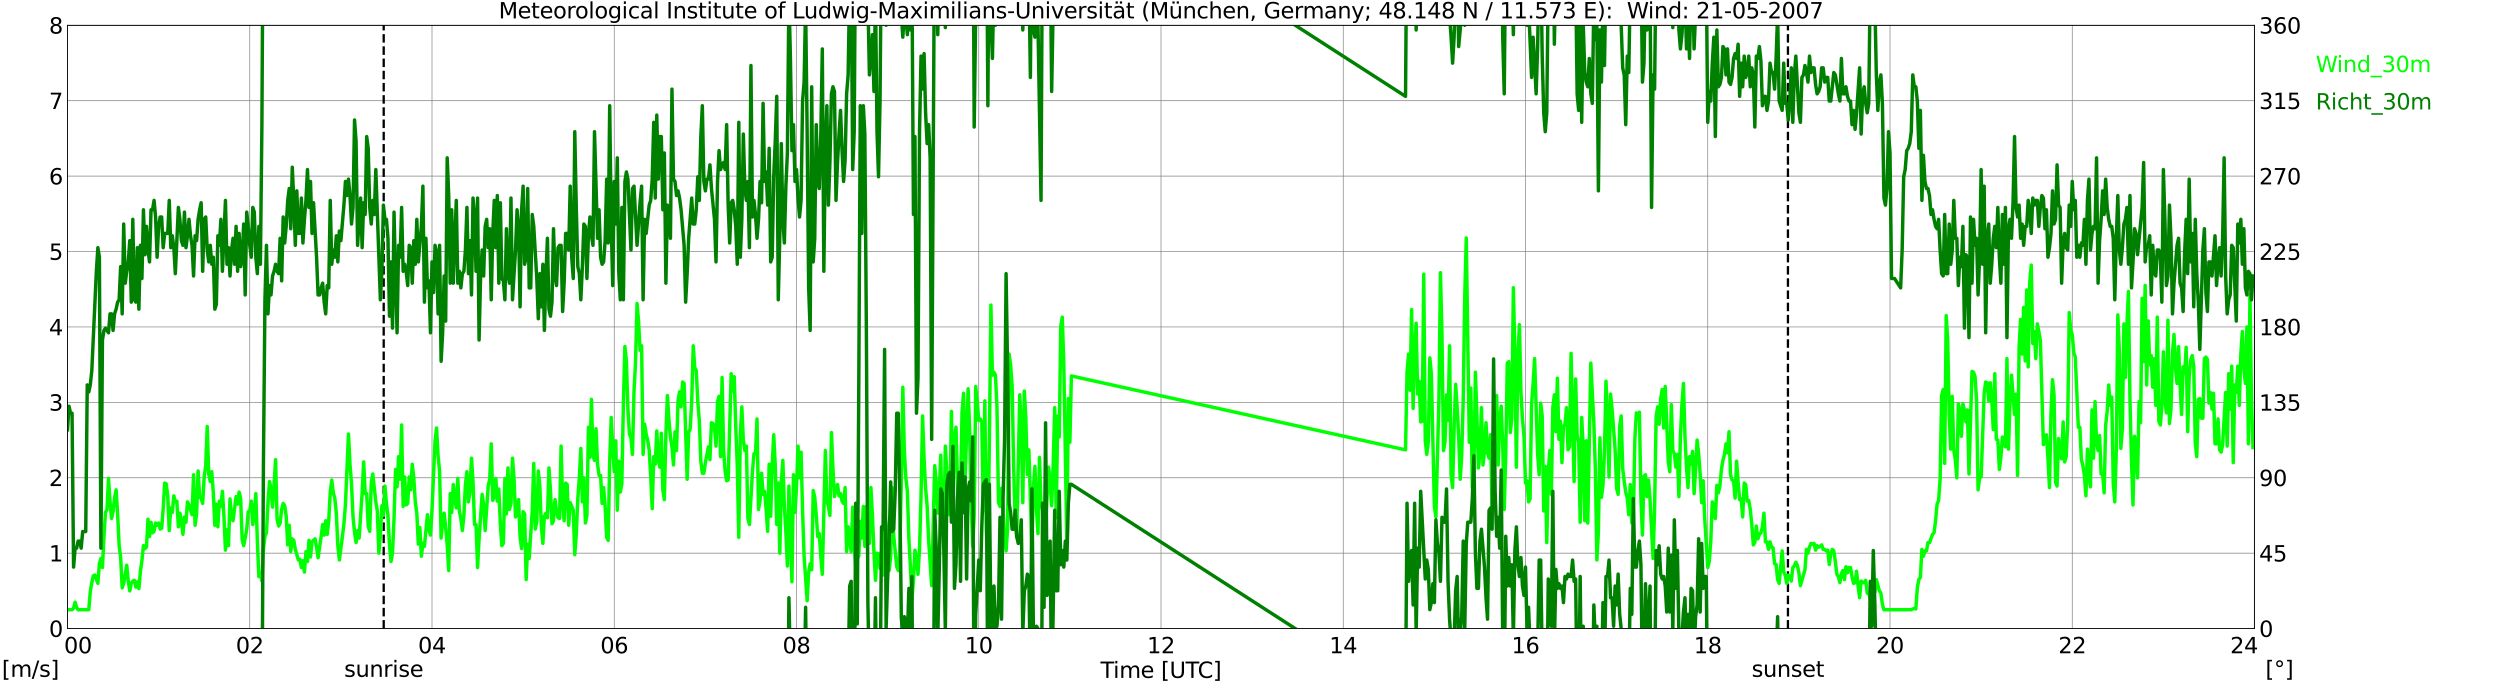 <?xml version="1.0" encoding="utf-8" standalone="no"?>
<!DOCTYPE svg PUBLIC "-//W3C//DTD SVG 1.1//EN"
  "http://www.w3.org/Graphics/SVG/1.1/DTD/svg11.dtd">
<svg xmlns:xlink="http://www.w3.org/1999/xlink" width="1085.4pt" height="296.64pt" viewBox="0 0 1085.4 296.64" xmlns="http://www.w3.org/2000/svg" version="1.1">
 <defs>
  <style type="text/css">*{stroke-linejoin: round; stroke-linecap: butt}</style>
 </defs>
 <g id="figure_1">
  <g id="patch_1">
   <path d="M 0 296.64 
L 1085.4 296.64 
L 1085.4 0 
L 0 0 
z
" style="fill: #ffffff"/>
  </g>
  <g id="axes_1">
   <g id="patch_2">
    <path d="M 29.306 272.909 
L 978.814 272.909 
L 978.814 10.976 
L 29.306 10.976 
z
" style="fill: #ffffff"/>
   </g>
   <g id="patch_3">
    <path d="M 978.814 272.909 
L 978.814 272.909 
L 978.814 10.976 
L 978.814 10.976 
z
" clip-path="url(#p1ad6f8f9e5)" style="fill: #d3d3d3; opacity: 0.25; stroke: #d3d3d3; stroke-linejoin: miter"/>
   </g>
   <g id="matplotlib.axis_1">
    <g id="xtick_1">
     <g id="line2d_1">
      <path d="M 29.306 272.909 
L 29.306 10.976 
" clip-path="url(#p1ad6f8f9e5)" style="fill: none; stroke: #808080; stroke-width: 0.3; stroke-linecap: square"/>
     </g>
     <g id="line2d_2"/>
     <g id="text_1">
      <!--    00 -->
      <g transform="translate(18.733 283.627) scale(0.095 -0.095)">
       <defs>
        <path id="DejaVuSans-20" transform="scale(0.016)"/>
        <path id="DejaVuSans-30" d="M 2034 4250 
Q 1547 4250 1301 3770 
Q 1056 3291 1056 2328 
Q 1056 1369 1301 889 
Q 1547 409 2034 409 
Q 2525 409 2770 889 
Q 3016 1369 3016 2328 
Q 3016 3291 2770 3770 
Q 2525 4250 2034 4250 
z
M 2034 4750 
Q 2819 4750 3233 4129 
Q 3647 3509 3647 2328 
Q 3647 1150 3233 529 
Q 2819 -91 2034 -91 
Q 1250 -91 836 529 
Q 422 1150 422 2328 
Q 422 3509 836 4129 
Q 1250 4750 2034 4750 
z
" transform="scale(0.016)"/>
       </defs>
       <use xlink:href="#DejaVuSans-20"/>
       <use xlink:href="#DejaVuSans-20" transform="translate(31.787 0)"/>
       <use xlink:href="#DejaVuSans-20" transform="translate(63.574 0)"/>
       <use xlink:href="#DejaVuSans-30" transform="translate(95.361 0)"/>
       <use xlink:href="#DejaVuSans-30" transform="translate(158.984 0)"/>
      </g>
     </g>
    </g>
    <g id="xtick_2">
     <g id="line2d_3">
      <path d="M 108.431 272.909 
L 108.431 10.976 
" clip-path="url(#p1ad6f8f9e5)" style="fill: none; stroke: #808080; stroke-width: 0.3; stroke-linecap: square"/>
     </g>
     <g id="line2d_4"/>
     <g id="text_2">
      <!-- 02 -->
      <g transform="translate(102.387 283.627) scale(0.095 -0.095)">
       <defs>
        <path id="DejaVuSans-32" d="M 1228 531 
L 3431 531 
L 3431 0 
L 469 0 
L 469 531 
Q 828 903 1448 1529 
Q 2069 2156 2228 2338 
Q 2531 2678 2651 2914 
Q 2772 3150 2772 3378 
Q 2772 3750 2511 3984 
Q 2250 4219 1831 4219 
Q 1534 4219 1204 4116 
Q 875 4013 500 3803 
L 500 4441 
Q 881 4594 1212 4672 
Q 1544 4750 1819 4750 
Q 2544 4750 2975 4387 
Q 3406 4025 3406 3419 
Q 3406 3131 3298 2873 
Q 3191 2616 2906 2266 
Q 2828 2175 2409 1742 
Q 1991 1309 1228 531 
z
" transform="scale(0.016)"/>
       </defs>
       <use xlink:href="#DejaVuSans-30"/>
       <use xlink:href="#DejaVuSans-32" transform="translate(63.623 0)"/>
      </g>
     </g>
    </g>
    <g id="xtick_3">
     <g id="line2d_5">
      <path d="M 187.557 272.909 
L 187.557 10.976 
" clip-path="url(#p1ad6f8f9e5)" style="fill: none; stroke: #808080; stroke-width: 0.3; stroke-linecap: square"/>
     </g>
     <g id="line2d_6"/>
     <g id="text_3">
      <!-- 04 -->
      <g transform="translate(181.513 283.627) scale(0.095 -0.095)">
       <defs>
        <path id="DejaVuSans-34" d="M 2419 4116 
L 825 1625 
L 2419 1625 
L 2419 4116 
z
M 2253 4666 
L 3047 4666 
L 3047 1625 
L 3713 1625 
L 3713 1100 
L 3047 1100 
L 3047 0 
L 2419 0 
L 2419 1100 
L 313 1100 
L 313 1709 
L 2253 4666 
z
" transform="scale(0.016)"/>
       </defs>
       <use xlink:href="#DejaVuSans-30"/>
       <use xlink:href="#DejaVuSans-34" transform="translate(63.623 0)"/>
      </g>
     </g>
    </g>
    <g id="xtick_4">
     <g id="line2d_7">
      <path d="M 266.683 272.909 
L 266.683 10.976 
" clip-path="url(#p1ad6f8f9e5)" style="fill: none; stroke: #808080; stroke-width: 0.3; stroke-linecap: square"/>
     </g>
     <g id="line2d_8"/>
     <g id="text_4">
      <!-- 06 -->
      <g transform="translate(260.638 283.627) scale(0.095 -0.095)">
       <defs>
        <path id="DejaVuSans-36" d="M 2113 2584 
Q 1688 2584 1439 2293 
Q 1191 2003 1191 1497 
Q 1191 994 1439 701 
Q 1688 409 2113 409 
Q 2538 409 2786 701 
Q 3034 994 3034 1497 
Q 3034 2003 2786 2293 
Q 2538 2584 2113 2584 
z
M 3366 4563 
L 3366 3988 
Q 3128 4100 2886 4159 
Q 2644 4219 2406 4219 
Q 1781 4219 1451 3797 
Q 1122 3375 1075 2522 
Q 1259 2794 1537 2939 
Q 1816 3084 2150 3084 
Q 2853 3084 3261 2657 
Q 3669 2231 3669 1497 
Q 3669 778 3244 343 
Q 2819 -91 2113 -91 
Q 1303 -91 875 529 
Q 447 1150 447 2328 
Q 447 3434 972 4092 
Q 1497 4750 2381 4750 
Q 2619 4750 2861 4703 
Q 3103 4656 3366 4563 
z
" transform="scale(0.016)"/>
       </defs>
       <use xlink:href="#DejaVuSans-30"/>
       <use xlink:href="#DejaVuSans-36" transform="translate(63.623 0)"/>
      </g>
     </g>
    </g>
    <g id="xtick_5">
     <g id="line2d_9">
      <path d="M 345.808 272.909 
L 345.808 10.976 
" clip-path="url(#p1ad6f8f9e5)" style="fill: none; stroke: #808080; stroke-width: 0.3; stroke-linecap: square"/>
     </g>
     <g id="line2d_10"/>
     <g id="text_5">
      <!-- 08 -->
      <g transform="translate(339.764 283.627) scale(0.095 -0.095)">
       <defs>
        <path id="DejaVuSans-38" d="M 2034 2216 
Q 1584 2216 1326 1975 
Q 1069 1734 1069 1313 
Q 1069 891 1326 650 
Q 1584 409 2034 409 
Q 2484 409 2743 651 
Q 3003 894 3003 1313 
Q 3003 1734 2745 1975 
Q 2488 2216 2034 2216 
z
M 1403 2484 
Q 997 2584 770 2862 
Q 544 3141 544 3541 
Q 544 4100 942 4425 
Q 1341 4750 2034 4750 
Q 2731 4750 3128 4425 
Q 3525 4100 3525 3541 
Q 3525 3141 3298 2862 
Q 3072 2584 2669 2484 
Q 3125 2378 3379 2068 
Q 3634 1759 3634 1313 
Q 3634 634 3220 271 
Q 2806 -91 2034 -91 
Q 1263 -91 848 271 
Q 434 634 434 1313 
Q 434 1759 690 2068 
Q 947 2378 1403 2484 
z
M 1172 3481 
Q 1172 3119 1398 2916 
Q 1625 2713 2034 2713 
Q 2441 2713 2670 2916 
Q 2900 3119 2900 3481 
Q 2900 3844 2670 4047 
Q 2441 4250 2034 4250 
Q 1625 4250 1398 4047 
Q 1172 3844 1172 3481 
z
" transform="scale(0.016)"/>
       </defs>
       <use xlink:href="#DejaVuSans-30"/>
       <use xlink:href="#DejaVuSans-38" transform="translate(63.623 0)"/>
      </g>
     </g>
    </g>
    <g id="xtick_6">
     <g id="line2d_11">
      <path d="M 424.934 272.909 
L 424.934 10.976 
" clip-path="url(#p1ad6f8f9e5)" style="fill: none; stroke: #808080; stroke-width: 0.3; stroke-linecap: square"/>
     </g>
     <g id="line2d_12"/>
     <g id="text_6">
      <!-- 10 -->
      <g transform="translate(418.89 283.627) scale(0.095 -0.095)">
       <defs>
        <path id="DejaVuSans-31" d="M 794 531 
L 1825 531 
L 1825 4091 
L 703 3866 
L 703 4441 
L 1819 4666 
L 2450 4666 
L 2450 531 
L 3481 531 
L 3481 0 
L 794 0 
L 794 531 
z
" transform="scale(0.016)"/>
       </defs>
       <use xlink:href="#DejaVuSans-31"/>
       <use xlink:href="#DejaVuSans-30" transform="translate(63.623 0)"/>
      </g>
     </g>
    </g>
    <g id="xtick_7">
     <g id="line2d_13">
      <path d="M 504.06 272.909 
L 504.06 10.976 
" clip-path="url(#p1ad6f8f9e5)" style="fill: none; stroke: #808080; stroke-width: 0.3; stroke-linecap: square"/>
     </g>
     <g id="line2d_14"/>
     <g id="text_7">
      <!-- 12 -->
      <g transform="translate(498.015 283.627) scale(0.095 -0.095)">
       <use xlink:href="#DejaVuSans-31"/>
       <use xlink:href="#DejaVuSans-32" transform="translate(63.623 0)"/>
      </g>
     </g>
    </g>
    <g id="xtick_8">
     <g id="line2d_15">
      <path d="M 583.185 272.909 
L 583.185 10.976 
" clip-path="url(#p1ad6f8f9e5)" style="fill: none; stroke: #808080; stroke-width: 0.3; stroke-linecap: square"/>
     </g>
     <g id="line2d_16"/>
     <g id="text_8">
      <!-- 14 -->
      <g transform="translate(577.141 283.627) scale(0.095 -0.095)">
       <use xlink:href="#DejaVuSans-31"/>
       <use xlink:href="#DejaVuSans-34" transform="translate(63.623 0)"/>
      </g>
     </g>
    </g>
    <g id="xtick_9">
     <g id="line2d_17">
      <path d="M 662.311 272.909 
L 662.311 10.976 
" clip-path="url(#p1ad6f8f9e5)" style="fill: none; stroke: #808080; stroke-width: 0.3; stroke-linecap: square"/>
     </g>
     <g id="line2d_18"/>
     <g id="text_9">
      <!-- 16 -->
      <g transform="translate(656.267 283.627) scale(0.095 -0.095)">
       <use xlink:href="#DejaVuSans-31"/>
       <use xlink:href="#DejaVuSans-36" transform="translate(63.623 0)"/>
      </g>
     </g>
    </g>
    <g id="xtick_10">
     <g id="line2d_19">
      <path d="M 741.437 272.909 
L 741.437 10.976 
" clip-path="url(#p1ad6f8f9e5)" style="fill: none; stroke: #808080; stroke-width: 0.3; stroke-linecap: square"/>
     </g>
     <g id="line2d_20"/>
     <g id="text_10">
      <!-- 18 -->
      <g transform="translate(735.392 283.627) scale(0.095 -0.095)">
       <use xlink:href="#DejaVuSans-31"/>
       <use xlink:href="#DejaVuSans-38" transform="translate(63.623 0)"/>
      </g>
     </g>
    </g>
    <g id="xtick_11">
     <g id="line2d_21">
      <path d="M 820.562 272.909 
L 820.562 10.976 
" clip-path="url(#p1ad6f8f9e5)" style="fill: none; stroke: #808080; stroke-width: 0.3; stroke-linecap: square"/>
     </g>
     <g id="line2d_22"/>
     <g id="text_11">
      <!-- 20 -->
      <g transform="translate(814.518 283.627) scale(0.095 -0.095)">
       <use xlink:href="#DejaVuSans-32"/>
       <use xlink:href="#DejaVuSans-30" transform="translate(63.623 0)"/>
      </g>
     </g>
    </g>
    <g id="xtick_12">
     <g id="line2d_23">
      <path d="M 899.688 272.909 
L 899.688 10.976 
" clip-path="url(#p1ad6f8f9e5)" style="fill: none; stroke: #808080; stroke-width: 0.3; stroke-linecap: square"/>
     </g>
     <g id="line2d_24"/>
     <g id="text_12">
      <!-- 22 -->
      <g transform="translate(893.644 283.627) scale(0.095 -0.095)">
       <use xlink:href="#DejaVuSans-32"/>
       <use xlink:href="#DejaVuSans-32" transform="translate(63.623 0)"/>
      </g>
     </g>
    </g>
    <g id="xtick_13">
     <g id="line2d_25">
      <path d="M 978.814 272.909 
L 978.814 10.976 
" clip-path="url(#p1ad6f8f9e5)" style="fill: none; stroke: #808080; stroke-width: 0.3; stroke-linecap: square"/>
     </g>
     <g id="line2d_26"/>
     <g id="text_13">
      <!-- 24    -->
      <g transform="translate(968.241 283.627) scale(0.095 -0.095)">
       <use xlink:href="#DejaVuSans-32"/>
       <use xlink:href="#DejaVuSans-34" transform="translate(63.623 0)"/>
       <use xlink:href="#DejaVuSans-20" transform="translate(127.246 0)"/>
       <use xlink:href="#DejaVuSans-20" transform="translate(159.033 0)"/>
       <use xlink:href="#DejaVuSans-20" transform="translate(190.82 0)"/>
      </g>
     </g>
    </g>
    <g id="text_14">
     <!-- Time [UTC] -->
     <g transform="translate(477.806 294.322) scale(0.095 -0.095)">
      <defs>
       <path id="DejaVuSans-54" d="M -19 4666 
L 3928 4666 
L 3928 4134 
L 2272 4134 
L 2272 0 
L 1638 0 
L 1638 4134 
L -19 4134 
L -19 4666 
z
" transform="scale(0.016)"/>
       <path id="DejaVuSans-69" d="M 603 3500 
L 1178 3500 
L 1178 0 
L 603 0 
L 603 3500 
z
M 603 4863 
L 1178 4863 
L 1178 4134 
L 603 4134 
L 603 4863 
z
" transform="scale(0.016)"/>
       <path id="DejaVuSans-6d" d="M 3328 2828 
Q 3544 3216 3844 3400 
Q 4144 3584 4550 3584 
Q 5097 3584 5394 3201 
Q 5691 2819 5691 2113 
L 5691 0 
L 5113 0 
L 5113 2094 
Q 5113 2597 4934 2840 
Q 4756 3084 4391 3084 
Q 3944 3084 3684 2787 
Q 3425 2491 3425 1978 
L 3425 0 
L 2847 0 
L 2847 2094 
Q 2847 2600 2669 2842 
Q 2491 3084 2119 3084 
Q 1678 3084 1418 2786 
Q 1159 2488 1159 1978 
L 1159 0 
L 581 0 
L 581 3500 
L 1159 3500 
L 1159 2956 
Q 1356 3278 1631 3431 
Q 1906 3584 2284 3584 
Q 2666 3584 2933 3390 
Q 3200 3197 3328 2828 
z
" transform="scale(0.016)"/>
       <path id="DejaVuSans-65" d="M 3597 1894 
L 3597 1613 
L 953 1613 
Q 991 1019 1311 708 
Q 1631 397 2203 397 
Q 2534 397 2845 478 
Q 3156 559 3463 722 
L 3463 178 
Q 3153 47 2828 -22 
Q 2503 -91 2169 -91 
Q 1331 -91 842 396 
Q 353 884 353 1716 
Q 353 2575 817 3079 
Q 1281 3584 2069 3584 
Q 2775 3584 3186 3129 
Q 3597 2675 3597 1894 
z
M 3022 2063 
Q 3016 2534 2758 2815 
Q 2500 3097 2075 3097 
Q 1594 3097 1305 2825 
Q 1016 2553 972 2059 
L 3022 2063 
z
" transform="scale(0.016)"/>
       <path id="DejaVuSans-5b" d="M 550 4863 
L 1875 4863 
L 1875 4416 
L 1125 4416 
L 1125 -397 
L 1875 -397 
L 1875 -844 
L 550 -844 
L 550 4863 
z
" transform="scale(0.016)"/>
       <path id="DejaVuSans-55" d="M 556 4666 
L 1191 4666 
L 1191 1831 
Q 1191 1081 1462 751 
Q 1734 422 2344 422 
Q 2950 422 3222 751 
Q 3494 1081 3494 1831 
L 3494 4666 
L 4128 4666 
L 4128 1753 
Q 4128 841 3676 375 
Q 3225 -91 2344 -91 
Q 1459 -91 1007 375 
Q 556 841 556 1753 
L 556 4666 
z
" transform="scale(0.016)"/>
       <path id="DejaVuSans-43" d="M 4122 4306 
L 4122 3641 
Q 3803 3938 3442 4084 
Q 3081 4231 2675 4231 
Q 1875 4231 1450 3742 
Q 1025 3253 1025 2328 
Q 1025 1406 1450 917 
Q 1875 428 2675 428 
Q 3081 428 3442 575 
Q 3803 722 4122 1019 
L 4122 359 
Q 3791 134 3420 21 
Q 3050 -91 2638 -91 
Q 1578 -91 968 557 
Q 359 1206 359 2328 
Q 359 3453 968 4101 
Q 1578 4750 2638 4750 
Q 3056 4750 3426 4639 
Q 3797 4528 4122 4306 
z
" transform="scale(0.016)"/>
       <path id="DejaVuSans-5d" d="M 1947 4863 
L 1947 -844 
L 622 -844 
L 622 -397 
L 1369 -397 
L 1369 4416 
L 622 4416 
L 622 4863 
L 1947 4863 
z
" transform="scale(0.016)"/>
      </defs>
      <use xlink:href="#DejaVuSans-54"/>
      <use xlink:href="#DejaVuSans-69" transform="translate(57.959 0)"/>
      <use xlink:href="#DejaVuSans-6d" transform="translate(85.742 0)"/>
      <use xlink:href="#DejaVuSans-65" transform="translate(183.154 0)"/>
      <use xlink:href="#DejaVuSans-20" transform="translate(244.678 0)"/>
      <use xlink:href="#DejaVuSans-5b" transform="translate(276.465 0)"/>
      <use xlink:href="#DejaVuSans-55" transform="translate(315.479 0)"/>
      <use xlink:href="#DejaVuSans-54" transform="translate(388.672 0)"/>
      <use xlink:href="#DejaVuSans-43" transform="translate(443.881 0)"/>
      <use xlink:href="#DejaVuSans-5d" transform="translate(513.705 0)"/>
     </g>
    </g>
   </g>
   <g id="matplotlib.axis_2">
    <g id="ytick_1">
     <g id="line2d_27">
      <path d="M 29.306 272.909 
L 978.814 272.909 
" clip-path="url(#p1ad6f8f9e5)" style="fill: none; stroke: #808080; stroke-width: 0.3; stroke-linecap: square"/>
     </g>
     <g id="line2d_28"/>
     <g id="text_15">
      <!-- 0 -->
      <g transform="translate(21.261 276.518) scale(0.095 -0.095)">
       <use xlink:href="#DejaVuSans-30"/>
      </g>
     </g>
    </g>
    <g id="ytick_2">
     <g id="line2d_29">
      <path d="M 29.306 240.167 
L 978.814 240.167 
" clip-path="url(#p1ad6f8f9e5)" style="fill: none; stroke: #808080; stroke-width: 0.3; stroke-linecap: square"/>
     </g>
     <g id="line2d_30"/>
     <g id="text_16">
      <!-- 1 -->
      <g transform="translate(21.261 243.776) scale(0.095 -0.095)">
       <use xlink:href="#DejaVuSans-31"/>
      </g>
     </g>
    </g>
    <g id="ytick_3">
     <g id="line2d_31">
      <path d="M 29.306 207.426 
L 978.814 207.426 
" clip-path="url(#p1ad6f8f9e5)" style="fill: none; stroke: #808080; stroke-width: 0.3; stroke-linecap: square"/>
     </g>
     <g id="line2d_32"/>
     <g id="text_17">
      <!-- 2 -->
      <g transform="translate(21.261 211.035) scale(0.095 -0.095)">
       <use xlink:href="#DejaVuSans-32"/>
      </g>
     </g>
    </g>
    <g id="ytick_4">
     <g id="line2d_33">
      <path d="M 29.306 174.684 
L 978.814 174.684 
" clip-path="url(#p1ad6f8f9e5)" style="fill: none; stroke: #808080; stroke-width: 0.3; stroke-linecap: square"/>
     </g>
     <g id="line2d_34"/>
     <g id="text_18">
      <!-- 3 -->
      <g transform="translate(21.261 178.293) scale(0.095 -0.095)">
       <defs>
        <path id="DejaVuSans-33" d="M 2597 2516 
Q 3050 2419 3304 2112 
Q 3559 1806 3559 1356 
Q 3559 666 3084 287 
Q 2609 -91 1734 -91 
Q 1441 -91 1130 -33 
Q 819 25 488 141 
L 488 750 
Q 750 597 1062 519 
Q 1375 441 1716 441 
Q 2309 441 2620 675 
Q 2931 909 2931 1356 
Q 2931 1769 2642 2001 
Q 2353 2234 1838 2234 
L 1294 2234 
L 1294 2753 
L 1863 2753 
Q 2328 2753 2575 2939 
Q 2822 3125 2822 3475 
Q 2822 3834 2567 4026 
Q 2313 4219 1838 4219 
Q 1578 4219 1281 4162 
Q 984 4106 628 3988 
L 628 4550 
Q 988 4650 1302 4700 
Q 1616 4750 1894 4750 
Q 2613 4750 3031 4423 
Q 3450 4097 3450 3541 
Q 3450 3153 3228 2886 
Q 3006 2619 2597 2516 
z
" transform="scale(0.016)"/>
       </defs>
       <use xlink:href="#DejaVuSans-33"/>
      </g>
     </g>
    </g>
    <g id="ytick_5">
     <g id="line2d_35">
      <path d="M 29.306 141.942 
L 978.814 141.942 
" clip-path="url(#p1ad6f8f9e5)" style="fill: none; stroke: #808080; stroke-width: 0.3; stroke-linecap: square"/>
     </g>
     <g id="line2d_36"/>
     <g id="text_19">
      <!-- 4 -->
      <g transform="translate(21.261 145.551) scale(0.095 -0.095)">
       <use xlink:href="#DejaVuSans-34"/>
      </g>
     </g>
    </g>
    <g id="ytick_6">
     <g id="line2d_37">
      <path d="M 29.306 109.201 
L 978.814 109.201 
" clip-path="url(#p1ad6f8f9e5)" style="fill: none; stroke: #808080; stroke-width: 0.3; stroke-linecap: square"/>
     </g>
     <g id="line2d_38"/>
     <g id="text_20">
      <!-- 5 -->
      <g transform="translate(21.261 112.81) scale(0.095 -0.095)">
       <defs>
        <path id="DejaVuSans-35" d="M 691 4666 
L 3169 4666 
L 3169 4134 
L 1269 4134 
L 1269 2991 
Q 1406 3038 1543 3061 
Q 1681 3084 1819 3084 
Q 2600 3084 3056 2656 
Q 3513 2228 3513 1497 
Q 3513 744 3044 326 
Q 2575 -91 1722 -91 
Q 1428 -91 1123 -41 
Q 819 9 494 109 
L 494 744 
Q 775 591 1075 516 
Q 1375 441 1709 441 
Q 2250 441 2565 725 
Q 2881 1009 2881 1497 
Q 2881 1984 2565 2268 
Q 2250 2553 1709 2553 
Q 1456 2553 1204 2497 
Q 953 2441 691 2322 
L 691 4666 
z
" transform="scale(0.016)"/>
       </defs>
       <use xlink:href="#DejaVuSans-35"/>
      </g>
     </g>
    </g>
    <g id="ytick_7">
     <g id="line2d_39">
      <path d="M 29.306 76.459 
L 978.814 76.459 
" clip-path="url(#p1ad6f8f9e5)" style="fill: none; stroke: #808080; stroke-width: 0.3; stroke-linecap: square"/>
     </g>
     <g id="line2d_40"/>
     <g id="text_21">
      <!-- 6 -->
      <g transform="translate(21.261 80.068) scale(0.095 -0.095)">
       <use xlink:href="#DejaVuSans-36"/>
      </g>
     </g>
    </g>
    <g id="ytick_8">
     <g id="line2d_41">
      <path d="M 29.306 43.717 
L 978.814 43.717 
" clip-path="url(#p1ad6f8f9e5)" style="fill: none; stroke: #808080; stroke-width: 0.3; stroke-linecap: square"/>
     </g>
     <g id="line2d_42"/>
     <g id="text_22">
      <!-- 7 -->
      <g transform="translate(21.261 47.327) scale(0.095 -0.095)">
       <defs>
        <path id="DejaVuSans-37" d="M 525 4666 
L 3525 4666 
L 3525 4397 
L 1831 0 
L 1172 0 
L 2766 4134 
L 525 4134 
L 525 4666 
z
" transform="scale(0.016)"/>
       </defs>
       <use xlink:href="#DejaVuSans-37"/>
      </g>
     </g>
    </g>
    <g id="ytick_9">
     <g id="line2d_43">
      <path d="M 29.306 10.976 
L 978.814 10.976 
" clip-path="url(#p1ad6f8f9e5)" style="fill: none; stroke: #808080; stroke-width: 0.3; stroke-linecap: square"/>
     </g>
     <g id="line2d_44"/>
     <g id="text_23">
      <!-- 8 -->
      <g transform="translate(21.261 14.585) scale(0.095 -0.095)">
       <use xlink:href="#DejaVuSans-38"/>
      </g>
     </g>
    </g>
   </g>
   <g id="line2d_45">
    <path d="M 166.589 272.909 
L 166.589 10.976 
" clip-path="url(#p1ad6f8f9e5)" style="fill: none; stroke-dasharray: 3.7,1.6; stroke-dashoffset: 0; stroke: #000000"/>
   </g>
   <g id="line2d_46">
    <path d="M 776.252 272.909 
L 776.252 10.976 
" clip-path="url(#p1ad6f8f9e5)" style="fill: none; stroke-dasharray: 3.7,1.6; stroke-dashoffset: 0; stroke: #000000"/>
   </g>
   <g id="line2d_47">
    <path d="M 29.306 264.723 
L 31.284 264.723 
L 31.943 264.069 
L 32.603 261.449 
L 33.262 263.741 
L 33.921 264.723 
L 38.537 264.723 
L 39.197 256.865 
L 39.856 252.936 
L 40.515 249.99 
L 41.175 249.662 
L 42.493 253.264 
L 43.153 244.751 
L 43.812 242.459 
L 44.472 246.388 
L 45.131 232.964 
L 45.79 222.487 
L 46.45 221.177 
L 47.109 207.753 
L 47.768 217.903 
L 48.428 225.106 
L 49.087 222.159 
L 49.747 216.266 
L 50.406 212.664 
L 51.065 223.142 
L 51.725 236.893 
L 52.384 242.132 
L 53.043 255.228 
L 53.703 253.264 
L 55.022 245.406 
L 55.681 252.282 
L 56.34 256.538 
L 57 253.264 
L 57.659 252.282 
L 58.319 251.954 
L 58.978 254.901 
L 59.637 252.609 
L 60.297 255.556 
L 60.956 248.025 
L 61.615 243.441 
L 62.275 236.893 
L 62.934 238.203 
L 63.594 237.548 
L 64.253 225.433 
L 64.912 232.964 
L 65.572 226.743 
L 66.231 231.327 
L 66.89 230.672 
L 67.55 227.071 
L 68.209 228.053 
L 68.869 227.071 
L 69.528 229.69 
L 70.187 229.362 
L 70.847 220.85 
L 71.506 209.717 
L 72.166 210.045 
L 72.825 215.284 
L 73.484 230.345 
L 74.144 220.522 
L 74.803 222.487 
L 75.462 215.284 
L 76.122 217.903 
L 76.781 217.575 
L 77.441 228.708 
L 78.1 222.814 
L 78.759 226.088 
L 79.419 231.982 
L 80.078 224.451 
L 80.737 226.743 
L 81.397 217.903 
L 82.056 219.213 
L 83.375 223.469 
L 84.034 206.116 
L 84.694 228.053 
L 85.353 223.142 
L 86.013 204.479 
L 86.672 215.938 
L 87.331 216.266 
L 87.991 218.558 
L 88.65 207.098 
L 89.309 202.187 
L 89.969 185.161 
L 90.628 205.788 
L 91.288 209.063 
L 91.947 204.806 
L 92.606 213.974 
L 93.266 228.053 
L 93.925 218.885 
L 94.584 228.708 
L 95.244 217.575 
L 95.903 219.867 
L 96.563 213.319 
L 97.222 224.124 
L 97.881 238.857 
L 98.541 230.017 
L 99.2 236.893 
L 99.86 216.593 
L 100.519 224.451 
L 101.178 226.088 
L 102.497 215.611 
L 103.156 218.885 
L 103.816 213.646 
L 104.475 216.266 
L 105.135 234.274 
L 105.794 236.893 
L 107.113 230.017 
L 107.772 222.159 
L 108.431 221.832 
L 109.091 217.575 
L 109.75 227.725 
L 110.41 222.814 
L 111.069 214.301 
L 111.728 234.928 
L 112.388 250.317 
L 113.047 248.68 
L 113.707 252.282 
L 114.366 238.53 
L 115.025 232.964 
L 115.685 231.327 
L 116.344 218.23 
L 117.003 209.063 
L 117.663 212.009 
L 118.322 220.195 
L 118.982 210.7 
L 119.641 199.568 
L 120.3 225.433 
L 120.96 228.38 
L 121.619 227.071 
L 122.278 221.177 
L 122.938 218.558 
L 123.597 219.54 
L 124.257 224.124 
L 124.916 236.566 
L 125.575 228.053 
L 126.235 239.512 
L 126.894 233.946 
L 127.553 234.601 
L 128.213 238.53 
L 129.532 243.114 
L 130.191 242.786 
L 130.85 246.388 
L 131.51 243.441 
L 132.169 248.353 
L 132.829 239.512 
L 133.488 243.769 
L 134.147 234.601 
L 134.807 241.804 
L 135.466 235.256 
L 136.785 233.946 
L 137.444 237.548 
L 138.104 242.132 
L 139.422 232.964 
L 140.082 227.725 
L 140.741 232.309 
L 141.4 226.088 
L 142.06 231.982 
L 142.719 226.088 
L 143.379 213.646 
L 144.038 208.408 
L 144.697 213.974 
L 145.357 216.266 
L 146.016 222.814 
L 146.676 236.893 
L 147.335 243.114 
L 148.654 232.964 
L 149.313 227.398 
L 149.972 219.213 
L 151.291 188.435 
L 151.951 201.532 
L 152.61 210.045 
L 153.269 224.451 
L 153.929 231 
L 154.588 235.583 
L 155.247 230.345 
L 155.907 233.619 
L 157.226 213.974 
L 157.885 200.55 
L 158.544 214.301 
L 159.204 214.301 
L 159.863 228.38 
L 160.523 230.672 
L 161.182 209.717 
L 161.841 205.788 
L 163.16 217.903 
L 163.819 221.832 
L 164.479 240.167 
L 165.138 232.637 
L 165.798 219.54 
L 166.457 223.796 
L 167.116 211.027 
L 167.776 218.558 
L 168.435 223.796 
L 169.094 236.566 
L 169.754 243.769 
L 170.413 240.167 
L 171.073 225.106 
L 171.732 203.824 
L 172.391 211.355 
L 173.051 198.258 
L 173.71 208.08 
L 174.37 184.506 
L 175.029 219.867 
L 175.688 207.098 
L 176.348 219.213 
L 177.007 218.558 
L 177.666 207.098 
L 178.326 212.664 
L 178.985 201.532 
L 179.645 207.426 
L 180.304 217.903 
L 180.963 222.814 
L 181.623 236.238 
L 182.282 229.035 
L 182.941 241.477 
L 183.601 235.911 
L 184.26 237.22 
L 185.579 223.469 
L 186.238 230.017 
L 186.898 232.309 
L 187.557 221.504 
L 188.876 191.382 
L 189.535 185.816 
L 190.195 197.93 
L 190.854 204.479 
L 191.513 233.619 
L 192.173 226.743 
L 192.832 222.814 
L 193.492 229.035 
L 194.151 236.566 
L 194.81 247.698 
L 195.47 214.301 
L 196.129 222.487 
L 196.788 210.372 
L 197.448 215.938 
L 198.107 220.522 
L 198.767 207.753 
L 199.426 221.832 
L 200.085 225.106 
L 200.745 230.345 
L 201.404 223.796 
L 202.063 210.372 
L 202.723 204.806 
L 203.382 217.903 
L 204.042 213.319 
L 204.701 198.913 
L 205.36 209.063 
L 206.02 227.725 
L 206.679 227.725 
L 207.339 246.388 
L 207.998 233.946 
L 209.317 214.629 
L 209.976 219.213 
L 210.635 230.345 
L 211.954 211.027 
L 212.614 208.08 
L 213.273 192.692 
L 213.932 217.248 
L 214.592 215.611 
L 215.251 207.753 
L 215.91 217.575 
L 216.57 212.337 
L 217.229 227.725 
L 217.889 236.893 
L 218.548 235.911 
L 219.207 207.753 
L 219.867 223.142 
L 220.526 203.169 
L 221.186 221.177 
L 221.845 218.558 
L 222.504 198.913 
L 223.164 207.753 
L 223.823 224.451 
L 224.482 223.469 
L 225.142 216.921 
L 225.801 233.291 
L 226.461 238.203 
L 227.12 222.159 
L 227.779 223.142 
L 228.439 251.627 
L 229.098 236.238 
L 229.757 242.459 
L 231.076 221.832 
L 231.736 201.205 
L 232.395 229.69 
L 233.054 226.416 
L 233.714 204.479 
L 234.373 211.027 
L 235.033 228.708 
L 235.692 235.911 
L 236.351 224.124 
L 237.011 222.814 
L 237.67 224.779 
L 238.329 203.169 
L 238.989 212.664 
L 239.648 227.398 
L 240.308 226.088 
L 240.967 216.921 
L 241.626 221.832 
L 242.286 224.779 
L 242.945 225.106 
L 243.604 193.674 
L 244.264 217.903 
L 244.923 226.088 
L 245.583 209.717 
L 246.242 210.372 
L 246.901 228.053 
L 247.561 218.23 
L 248.88 221.504 
L 249.539 240.822 
L 250.198 231.982 
L 250.858 216.593 
L 251.517 207.426 
L 252.176 194.656 
L 252.836 217.903 
L 253.495 207.426 
L 254.155 227.071 
L 254.814 223.796 
L 255.473 185.489 
L 256.133 198.585 
L 256.792 173.374 
L 257.451 197.603 
L 258.111 199.895 
L 258.77 186.143 
L 259.43 201.532 
L 260.089 206.443 
L 260.748 206.443 
L 261.408 218.558 
L 262.067 211.682 
L 262.726 220.195 
L 263.386 233.291 
L 264.045 234.601 
L 264.705 199.895 
L 265.364 181.232 
L 266.023 194.329 
L 266.683 204.806 
L 267.342 191.382 
L 268.002 221.504 
L 268.661 200.222 
L 269.32 213.646 
L 269.98 210.045 
L 270.639 175.666 
L 271.298 150.455 
L 271.958 156.676 
L 272.617 177.631 
L 273.277 188.435 
L 273.936 190.072 
L 274.595 197.276 
L 275.255 170.1 
L 275.914 157.658 
L 276.573 131.792 
L 277.233 139.323 
L 277.892 152.092 
L 278.552 150.128 
L 279.211 197.276 
L 279.87 184.179 
L 280.53 188.435 
L 281.189 191.055 
L 281.849 195.311 
L 282.508 206.771 
L 283.167 220.85 
L 283.827 198.258 
L 284.486 201.532 
L 285.145 187.126 
L 285.805 199.568 
L 286.464 202.842 
L 287.124 188.108 
L 287.783 212.664 
L 288.442 216.921 
L 289.102 188.435 
L 289.761 171.737 
L 290.42 182.214 
L 291.08 189.745 
L 291.739 194.001 
L 292.399 201.859 
L 293.058 187.453 
L 293.717 195.639 
L 294.377 174.029 
L 295.036 170.1 
L 295.696 176.648 
L 296.355 165.844 
L 297.014 166.498 
L 298.333 208.08 
L 298.992 187.781 
L 299.652 186.143 
L 300.311 174.356 
L 300.971 150.128 
L 301.63 159.623 
L 302.289 160.932 
L 302.949 174.356 
L 303.608 182.542 
L 304.267 200.222 
L 304.927 205.461 
L 305.586 205.461 
L 306.246 200.877 
L 307.564 194.001 
L 308.224 199.568 
L 308.883 183.524 
L 309.543 183.852 
L 310.202 185.489 
L 310.861 193.674 
L 311.521 174.356 
L 312.18 172.065 
L 312.839 198.258 
L 313.499 163.879 
L 314.158 195.639 
L 314.818 204.479 
L 315.477 208.735 
L 316.136 208.408 
L 317.455 162.242 
L 318.114 169.773 
L 318.774 163.552 
L 319.433 185.161 
L 320.093 202.187 
L 320.752 233.291 
L 321.411 188.763 
L 322.071 176.648 
L 322.73 191.055 
L 323.39 195.639 
L 324.049 193.674 
L 324.708 225.106 
L 325.368 227.725 
L 326.686 204.806 
L 327.346 196.948 
L 328.005 196.948 
L 328.665 181.887 
L 329.324 221.177 
L 329.983 217.248 
L 330.643 205.461 
L 331.302 214.629 
L 331.961 213.319 
L 332.621 221.177 
L 333.28 230.672 
L 333.94 201.532 
L 334.599 224.124 
L 335.258 201.859 
L 335.918 188.763 
L 336.577 201.859 
L 337.236 227.725 
L 337.896 209.717 
L 338.555 240.167 
L 339.215 209.39 
L 339.874 199.895 
L 340.533 219.867 
L 341.193 231 
L 341.852 245.733 
L 342.512 211.027 
L 343.171 233.946 
L 343.83 252.609 
L 344.49 206.116 
L 345.149 222.487 
L 345.808 211.682 
L 346.468 193.674 
L 347.127 207.426 
L 347.787 196.293 
L 348.446 221.832 
L 349.105 241.477 
L 350.424 260.794 
L 351.083 248.68 
L 351.743 244.751 
L 352.402 247.37 
L 353.062 212.992 
L 353.721 215.938 
L 354.38 223.469 
L 355.04 232.964 
L 355.699 231.654 
L 356.359 241.477 
L 357.018 249.335 
L 358.337 195.639 
L 358.996 217.248 
L 359.655 219.867 
L 360.315 223.796 
L 360.974 187.781 
L 361.634 203.497 
L 362.293 215.611 
L 362.952 212.337 
L 363.612 210.372 
L 364.271 215.284 
L 364.93 214.301 
L 365.59 217.575 
L 366.249 218.558 
L 366.909 211.682 
L 367.568 239.512 
L 368.227 228.708 
L 368.887 233.291 
L 369.546 239.512 
L 370.206 220.195 
L 370.865 235.911 
L 371.524 246.388 
L 372.184 242.459 
L 372.843 241.477 
L 373.502 226.416 
L 374.162 233.619 
L 374.821 219.867 
L 375.481 237.22 
L 376.14 219.867 
L 376.799 234.274 
L 377.459 235.911 
L 378.118 211.682 
L 378.777 224.124 
L 379.437 239.84 
L 380.096 251.954 
L 380.756 240.167 
L 381.415 240.495 
L 382.074 246.715 
L 382.734 239.512 
L 383.393 249.662 
L 384.053 222.814 
L 384.712 228.053 
L 385.371 231.654 
L 386.031 247.698 
L 386.69 241.804 
L 387.349 211.682 
L 388.009 232.637 
L 389.328 246.061 
L 389.987 247.698 
L 390.646 239.512 
L 391.306 209.717 
L 391.965 168.136 
L 392.624 195.639 
L 393.284 207.426 
L 393.943 213.319 
L 394.603 233.946 
L 395.262 246.061 
L 395.921 260.467 
L 396.581 251.954 
L 397.24 238.857 
L 397.899 242.459 
L 398.559 249.335 
L 399.218 238.53 
L 399.878 215.284 
L 400.537 180.577 
L 401.196 199.24 
L 401.856 212.009 
L 402.515 219.54 
L 403.175 234.601 
L 404.493 254.246 
L 405.812 202.187 
L 406.471 209.063 
L 407.131 222.814 
L 407.79 213.646 
L 408.45 197.603 
L 409.109 230.345 
L 409.768 232.637 
L 410.428 193.674 
L 411.087 205.461 
L 411.746 223.469 
L 412.406 219.54 
L 413.065 178.613 
L 413.725 217.903 
L 414.384 190.4 
L 415.043 185.489 
L 415.703 209.063 
L 416.362 237.548 
L 417.022 213.974 
L 417.681 178.94 
L 418.34 170.755 
L 419 208.08 
L 420.318 168.79 
L 420.978 186.471 
L 421.637 217.248 
L 422.297 237.22 
L 422.956 224.124 
L 423.615 167.808 
L 424.275 174.356 
L 424.934 182.542 
L 425.593 181.887 
L 426.253 183.197 
L 426.912 221.832 
L 427.572 174.029 
L 428.231 230.345 
L 428.89 240.822 
L 429.55 191.382 
L 430.209 132.447 
L 430.869 162.897 
L 431.528 161.587 
L 432.187 162.897 
L 432.847 176.976 
L 433.506 218.23 
L 434.165 219.867 
L 434.825 212.009 
L 435.484 220.85 
L 436.144 233.291 
L 436.803 239.185 
L 437.462 229.362 
L 438.122 153.729 
L 438.781 158.64 
L 439.44 167.808 
L 440.1 203.169 
L 440.759 226.416 
L 441.419 233.291 
L 442.737 171.41 
L 443.397 185.161 
L 444.056 218.23 
L 444.716 169.773 
L 445.375 181.232 
L 446.034 206.116 
L 446.694 195.311 
L 448.012 237.875 
L 448.672 211.682 
L 449.331 202.514 
L 449.991 221.177 
L 450.65 231.654 
L 451.309 198.585 
L 451.969 219.213 
L 452.628 221.177 
L 453.287 242.132 
L 455.266 202.842 
L 455.925 209.063 
L 456.584 219.54 
L 457.244 201.859 
L 457.903 176.976 
L 458.563 224.779 
L 459.222 180.577 
L 459.881 189.745 
L 460.541 141.615 
L 461.2 137.686 
L 461.859 158.313 
L 463.178 235.583 
L 463.838 173.047 
L 464.497 192.037 
L 465.156 163.224 
L 610.22 195.311 
L 610.879 161.587 
L 611.539 153.729 
L 612.198 169.445 
L 612.858 134.412 
L 613.517 177.303 
L 614.176 151.765 
L 614.836 140.305 
L 615.495 171.082 
L 616.154 165.516 
L 616.814 183.197 
L 617.473 182.869 
L 618.133 119.023 
L 618.792 191.382 
L 619.451 197.276 
L 620.111 191.71 
L 620.77 155.366 
L 621.429 162.242 
L 622.748 219.867 
L 623.408 224.451 
L 624.726 173.047 
L 625.386 118.368 
L 626.045 145.544 
L 626.705 195.639 
L 627.364 191.71 
L 628.023 171.41 
L 628.683 182.542 
L 629.342 150.128 
L 630.001 206.116 
L 630.661 211.682 
L 631.32 185.489 
L 631.98 166.826 
L 632.639 176.976 
L 633.298 189.745 
L 633.958 208.08 
L 634.617 197.603 
L 635.276 173.374 
L 635.936 128.518 
L 636.595 103.307 
L 637.914 192.037 
L 638.573 168.463 
L 639.233 211.682 
L 639.892 207.098 
L 640.552 161.587 
L 641.211 180.25 
L 641.87 203.169 
L 642.53 196.621 
L 643.189 176.976 
L 643.848 201.859 
L 644.508 195.639 
L 645.167 183.524 
L 645.827 196.621 
L 646.486 198.913 
L 647.145 188.763 
L 647.805 221.177 
L 648.464 205.788 
L 649.123 183.852 
L 649.783 171.737 
L 650.442 201.859 
L 651.102 181.887 
L 651.761 176.321 
L 652.42 193.019 
L 653.08 221.177 
L 653.739 196.948 
L 654.399 157.658 
L 655.058 157.003 
L 655.717 187.781 
L 656.377 181.56 
L 657.036 124.917 
L 657.695 153.402 
L 658.355 202.842 
L 659.014 154.711 
L 659.674 140.96 
L 660.333 170.427 
L 660.992 181.887 
L 661.652 189.418 
L 662.311 209.717 
L 662.97 208.735 
L 663.63 217.903 
L 664.289 216.593 
L 664.949 175.666 
L 665.608 166.498 
L 666.267 155.694 
L 667.586 197.276 
L 668.246 206.116 
L 668.905 175.011 
L 669.564 180.577 
L 670.224 221.832 
L 670.883 202.514 
L 671.542 235.583 
L 672.202 204.806 
L 672.861 195.639 
L 673.521 214.629 
L 674.18 176.976 
L 674.839 171.41 
L 675.499 187.453 
L 676.158 164.207 
L 676.817 190.727 
L 677.477 182.869 
L 678.136 200.877 
L 678.796 185.161 
L 679.455 184.179 
L 680.114 176.976 
L 680.774 195.311 
L 681.433 194.001 
L 682.092 153.402 
L 683.411 209.063 
L 684.071 164.534 
L 684.73 189.09 
L 685.389 191.71 
L 686.049 226.743 
L 686.708 181.232 
L 687.368 194.329 
L 688.027 226.088 
L 688.686 191.382 
L 689.346 227.071 
L 690.664 157.658 
L 691.983 183.524 
L 692.643 203.824 
L 693.302 243.114 
L 693.961 231 
L 694.621 190.072 
L 695.28 215.938 
L 695.939 210.7 
L 696.599 195.966 
L 697.258 165.516 
L 697.918 181.56 
L 698.577 207.098 
L 699.236 171.082 
L 699.896 177.631 
L 701.215 194.984 
L 701.874 212.009 
L 702.533 214.629 
L 703.193 185.161 
L 703.852 180.577 
L 704.511 203.497 
L 705.171 209.063 
L 705.83 213.646 
L 706.49 216.266 
L 707.149 223.469 
L 707.808 210.372 
L 708.468 227.071 
L 709.127 225.106 
L 709.786 190.727 
L 710.446 179.268 
L 711.105 181.887 
L 711.765 178.94 
L 712.424 216.266 
L 713.083 232.309 
L 713.743 206.771 
L 714.402 206.116 
L 715.062 215.611 
L 715.721 208.408 
L 716.38 216.921 
L 717.699 242.459 
L 718.358 220.85 
L 719.018 181.232 
L 719.677 176.648 
L 720.337 184.179 
L 720.996 173.047 
L 721.655 169.118 
L 722.315 185.816 
L 722.974 167.808 
L 724.293 200.222 
L 724.952 204.806 
L 725.612 175.666 
L 726.271 195.639 
L 726.93 196.948 
L 727.59 202.842 
L 728.249 197.276 
L 728.909 215.611 
L 729.568 189.418 
L 730.227 175.666 
L 730.887 166.498 
L 731.546 189.418 
L 732.205 202.842 
L 732.865 211.682 
L 733.524 198.258 
L 734.184 201.532 
L 734.843 195.966 
L 735.502 214.301 
L 736.162 203.824 
L 736.821 191.055 
L 737.48 196.948 
L 738.14 205.788 
L 738.799 218.23 
L 739.459 208.735 
L 740.118 225.106 
L 741.437 246.388 
L 742.096 243.769 
L 742.756 234.928 
L 743.415 217.903 
L 744.734 225.106 
L 745.393 210.7 
L 746.052 213.974 
L 746.712 211.027 
L 747.371 203.824 
L 748.031 199.895 
L 748.69 197.276 
L 749.349 192.692 
L 750.009 196.621 
L 750.668 187.453 
L 751.327 206.116 
L 751.987 208.408 
L 752.646 208.735 
L 753.306 216.266 
L 753.965 200.222 
L 754.624 209.39 
L 755.284 216.921 
L 755.943 216.593 
L 756.602 224.451 
L 757.262 209.717 
L 757.921 210.372 
L 758.581 217.575 
L 759.24 217.248 
L 759.899 221.177 
L 760.559 227.725 
L 761.218 236.566 
L 761.878 235.583 
L 762.537 228.38 
L 763.196 233.946 
L 763.856 231.982 
L 764.515 231.327 
L 765.174 228.708 
L 765.834 222.814 
L 766.493 235.256 
L 767.153 235.256 
L 767.812 238.53 
L 768.471 235.256 
L 769.131 237.548 
L 769.79 237.875 
L 770.449 244.751 
L 771.109 245.078 
L 771.768 251.627 
L 772.428 253.264 
L 773.746 239.185 
L 774.406 248.353 
L 775.065 249.662 
L 775.725 253.264 
L 776.384 249.662 
L 777.043 250.317 
L 777.703 252.282 
L 778.362 246.388 
L 779.021 245.733 
L 779.681 244.096 
L 780.34 245.406 
L 781 248.68 
L 781.659 254.246 
L 783.637 247.37 
L 784.296 238.53 
L 784.956 240.167 
L 785.615 237.548 
L 786.275 235.911 
L 786.934 236.238 
L 787.593 235.911 
L 788.253 238.857 
L 788.912 236.893 
L 789.572 237.548 
L 790.231 237.22 
L 790.89 236.566 
L 791.55 238.53 
L 792.209 238.53 
L 792.868 239.185 
L 793.528 238.857 
L 794.187 245.078 
L 794.847 240.495 
L 795.506 238.53 
L 796.165 239.185 
L 796.825 243.769 
L 797.484 249.335 
L 798.143 250.317 
L 798.803 252.936 
L 799.462 249.007 
L 800.122 247.698 
L 800.781 251.627 
L 801.44 246.061 
L 802.1 248.68 
L 802.759 246.388 
L 803.419 246.388 
L 804.078 250.317 
L 804.737 253.264 
L 805.397 252.936 
L 806.056 248.025 
L 806.715 254.573 
L 807.375 259.485 
L 808.034 252.282 
L 808.694 252.936 
L 809.353 252.936 
L 810.012 251.954 
L 810.672 257.52 
L 811.331 257.52 
L 811.99 260.467 
L 812.65 261.122 
L 813.309 255.556 
L 813.969 257.193 
L 814.628 251.627 
L 815.947 256.538 
L 816.606 257.52 
L 817.265 262.431 
L 817.925 264.723 
L 829.794 264.723 
L 831.112 264.069 
L 831.772 264.396 
L 832.431 255.228 
L 833.091 251.627 
L 833.75 250.644 
L 834.409 238.53 
L 835.069 241.477 
L 835.728 239.185 
L 836.388 239.185 
L 837.047 235.583 
L 837.706 235.583 
L 839.025 231.982 
L 839.684 231.327 
L 840.344 226.088 
L 841.003 218.885 
L 841.663 217.248 
L 842.322 208.08 
L 842.981 171.737 
L 843.641 169.118 
L 844.3 201.205 
L 844.959 137.031 
L 845.619 147.508 
L 846.278 180.905 
L 846.938 194.984 
L 847.597 172.065 
L 848.256 195.311 
L 848.916 199.568 
L 849.575 207.426 
L 850.235 175.339 
L 850.894 177.958 
L 851.553 189.418 
L 852.213 175.339 
L 852.872 177.958 
L 853.531 183.197 
L 854.191 177.958 
L 854.85 205.788 
L 856.169 161.26 
L 856.828 161.587 
L 857.488 163.552 
L 858.147 173.702 
L 858.806 212.664 
L 859.466 207.426 
L 860.125 207.098 
L 861.444 170.755 
L 862.103 165.844 
L 862.763 166.171 
L 863.422 174.029 
L 864.082 166.171 
L 864.741 173.702 
L 865.4 186.471 
L 866.06 162.242 
L 866.719 190.727 
L 867.378 191.055 
L 868.038 203.824 
L 868.697 198.585 
L 869.357 189.745 
L 870.016 191.382 
L 870.675 194.001 
L 871.335 155.694 
L 871.994 194.984 
L 872.653 175.011 
L 873.313 162.897 
L 874.632 179.923 
L 875.291 171.082 
L 875.95 206.443 
L 876.61 150.782 
L 877.269 138.668 
L 877.929 153.729 
L 878.588 133.429 
L 879.247 156.676 
L 879.907 125.899 
L 880.566 159.295 
L 881.225 122.625 
L 881.885 115.094 
L 882.544 149.145 
L 883.204 143.907 
L 883.863 155.694 
L 884.522 140.633 
L 885.182 143.907 
L 885.841 147.836 
L 887.16 193.019 
L 887.819 189.745 
L 888.479 188.763 
L 889.138 198.913 
L 889.797 211.682 
L 890.457 179.268 
L 891.116 164.861 
L 891.775 171.41 
L 892.435 209.39 
L 893.094 211.027 
L 893.754 190.4 
L 894.413 197.276 
L 895.072 199.24 
L 895.732 183.197 
L 896.391 200.55 
L 897.051 198.258 
L 897.71 184.179 
L 898.369 135.721 
L 899.029 143.579 
L 899.688 145.216 
L 900.347 153.074 
L 901.007 155.039 
L 902.326 185.489 
L 902.985 185.489 
L 903.644 199.568 
L 904.304 202.187 
L 904.963 206.443 
L 905.622 215.284 
L 906.282 194.984 
L 906.941 206.771 
L 907.601 211.355 
L 908.26 177.958 
L 908.919 198.913 
L 909.579 174.356 
L 910.238 191.71 
L 910.898 195.639 
L 911.557 189.09 
L 912.216 205.788 
L 912.876 205.461 
L 913.535 213.974 
L 914.194 184.506 
L 914.854 178.613 
L 915.513 167.153 
L 916.173 175.994 
L 916.832 172.392 
L 917.491 209.717 
L 918.151 217.903 
L 918.81 195.966 
L 919.469 136.704 
L 920.129 152.42 
L 920.788 194.656 
L 921.448 186.143 
L 922.107 140.633 
L 922.766 163.879 
L 923.426 140.96 
L 924.085 126.554 
L 924.745 173.374 
L 925.404 199.895 
L 926.063 219.213 
L 926.723 189.418 
L 927.382 192.692 
L 928.041 207.426 
L 928.701 174.356 
L 929.36 183.524 
L 930.02 129.5 
L 930.679 157.003 
L 931.338 123.934 
L 931.998 167.153 
L 932.657 139.323 
L 933.316 158.313 
L 933.976 154.384 
L 934.635 168.136 
L 935.295 155.694 
L 935.954 175.994 
L 936.613 137.686 
L 937.273 182.869 
L 937.932 184.506 
L 938.592 176.321 
L 939.251 152.747 
L 939.91 173.374 
L 940.57 179.268 
L 941.229 138.995 
L 941.888 183.852 
L 942.548 177.631 
L 943.207 153.402 
L 943.867 145.216 
L 944.526 159.95 
L 945.185 166.498 
L 945.845 150.455 
L 946.504 167.481 
L 947.163 179.923 
L 947.823 159.295 
L 948.482 162.242 
L 949.142 150.782 
L 949.801 187.453 
L 950.46 163.552 
L 951.12 156.349 
L 951.779 154.384 
L 952.438 158.968 
L 953.098 192.364 
L 953.757 198.258 
L 954.417 173.374 
L 955.076 173.047 
L 955.735 181.56 
L 956.395 181.56 
L 957.054 155.694 
L 957.714 155.039 
L 958.373 156.021 
L 959.032 175.011 
L 959.692 170.427 
L 960.351 177.631 
L 961.01 170.755 
L 961.67 192.692 
L 962.329 192.692 
L 962.989 181.887 
L 963.648 195.311 
L 964.307 196.293 
L 964.967 193.019 
L 966.285 170.427 
L 966.945 193.674 
L 967.604 162.242 
L 968.264 177.631 
L 968.923 158.968 
L 969.582 200.877 
L 970.242 167.153 
L 970.901 170.427 
L 971.561 158.968 
L 972.22 175.994 
L 972.879 153.729 
L 973.539 143.907 
L 974.198 159.95 
L 974.857 166.498 
L 975.517 141.942 
L 976.176 192.692 
L 976.836 127.863 
L 977.495 173.702 
L 978.154 194.329 
L 978.154 194.329 
" clip-path="url(#p1ad6f8f9e5)" style="fill: none; stroke: #00ff00; stroke-width: 1.5; stroke-linecap: square"/>
   </g>
   <g id="patch_4">
    <path d="M 29.306 272.909 
L 29.306 10.976 
" style="fill: none; stroke: #000000; stroke-width: 0.3; stroke-linejoin: miter; stroke-linecap: square"/>
   </g>
   <g id="patch_5">
    <path d="M 978.814 272.909 
L 978.814 10.976 
" style="fill: none; stroke: #000000; stroke-width: 0.3; stroke-linejoin: miter; stroke-linecap: square"/>
   </g>
   <g id="patch_6">
    <path d="M 29.306 272.909 
L 978.814 272.909 
" style="fill: none; stroke: #000000; stroke-width: 0.3; stroke-linejoin: miter; stroke-linecap: square"/>
   </g>
   <g id="patch_7">
    <path d="M 29.306 10.976 
L 978.814 10.976 
" style="fill: none; stroke: #000000; stroke-width: 0.3; stroke-linejoin: miter; stroke-linecap: square"/>
   </g>
   <g id="text_24">
    <!-- sunrise -->
    <g transform="translate(149.424 293.863) scale(0.095 -0.095)">
     <defs>
      <path id="DejaVuSans-73" d="M 2834 3397 
L 2834 2853 
Q 2591 2978 2328 3040 
Q 2066 3103 1784 3103 
Q 1356 3103 1142 2972 
Q 928 2841 928 2578 
Q 928 2378 1081 2264 
Q 1234 2150 1697 2047 
L 1894 2003 
Q 2506 1872 2764 1633 
Q 3022 1394 3022 966 
Q 3022 478 2636 193 
Q 2250 -91 1575 -91 
Q 1294 -91 989 -36 
Q 684 19 347 128 
L 347 722 
Q 666 556 975 473 
Q 1284 391 1588 391 
Q 1994 391 2212 530 
Q 2431 669 2431 922 
Q 2431 1156 2273 1281 
Q 2116 1406 1581 1522 
L 1381 1569 
Q 847 1681 609 1914 
Q 372 2147 372 2553 
Q 372 3047 722 3315 
Q 1072 3584 1716 3584 
Q 2034 3584 2315 3537 
Q 2597 3491 2834 3397 
z
" transform="scale(0.016)"/>
      <path id="DejaVuSans-75" d="M 544 1381 
L 544 3500 
L 1119 3500 
L 1119 1403 
Q 1119 906 1312 657 
Q 1506 409 1894 409 
Q 2359 409 2629 706 
Q 2900 1003 2900 1516 
L 2900 3500 
L 3475 3500 
L 3475 0 
L 2900 0 
L 2900 538 
Q 2691 219 2414 64 
Q 2138 -91 1772 -91 
Q 1169 -91 856 284 
Q 544 659 544 1381 
z
M 1991 3584 
L 1991 3584 
z
" transform="scale(0.016)"/>
      <path id="DejaVuSans-6e" d="M 3513 2113 
L 3513 0 
L 2938 0 
L 2938 2094 
Q 2938 2591 2744 2837 
Q 2550 3084 2163 3084 
Q 1697 3084 1428 2787 
Q 1159 2491 1159 1978 
L 1159 0 
L 581 0 
L 581 3500 
L 1159 3500 
L 1159 2956 
Q 1366 3272 1645 3428 
Q 1925 3584 2291 3584 
Q 2894 3584 3203 3211 
Q 3513 2838 3513 2113 
z
" transform="scale(0.016)"/>
      <path id="DejaVuSans-72" d="M 2631 2963 
Q 2534 3019 2420 3045 
Q 2306 3072 2169 3072 
Q 1681 3072 1420 2755 
Q 1159 2438 1159 1844 
L 1159 0 
L 581 0 
L 581 3500 
L 1159 3500 
L 1159 2956 
Q 1341 3275 1631 3429 
Q 1922 3584 2338 3584 
Q 2397 3584 2469 3576 
Q 2541 3569 2628 3553 
L 2631 2963 
z
" transform="scale(0.016)"/>
     </defs>
     <use xlink:href="#DejaVuSans-73"/>
     <use xlink:href="#DejaVuSans-75" transform="translate(52.1 0)"/>
     <use xlink:href="#DejaVuSans-6e" transform="translate(115.479 0)"/>
     <use xlink:href="#DejaVuSans-72" transform="translate(178.857 0)"/>
     <use xlink:href="#DejaVuSans-69" transform="translate(219.971 0)"/>
     <use xlink:href="#DejaVuSans-73" transform="translate(247.754 0)"/>
     <use xlink:href="#DejaVuSans-65" transform="translate(299.854 0)"/>
    </g>
   </g>
   <g id="text_25">
    <!-- sunset -->
    <g transform="translate(760.498 293.863) scale(0.095 -0.095)">
     <defs>
      <path id="DejaVuSans-74" d="M 1172 4494 
L 1172 3500 
L 2356 3500 
L 2356 3053 
L 1172 3053 
L 1172 1153 
Q 1172 725 1289 603 
Q 1406 481 1766 481 
L 2356 481 
L 2356 0 
L 1766 0 
Q 1100 0 847 248 
Q 594 497 594 1153 
L 594 3053 
L 172 3053 
L 172 3500 
L 594 3500 
L 594 4494 
L 1172 4494 
z
" transform="scale(0.016)"/>
     </defs>
     <use xlink:href="#DejaVuSans-73"/>
     <use xlink:href="#DejaVuSans-75" transform="translate(52.1 0)"/>
     <use xlink:href="#DejaVuSans-6e" transform="translate(115.479 0)"/>
     <use xlink:href="#DejaVuSans-73" transform="translate(178.857 0)"/>
     <use xlink:href="#DejaVuSans-65" transform="translate(230.957 0)"/>
     <use xlink:href="#DejaVuSans-74" transform="translate(292.48 0)"/>
    </g>
   </g>
   <g id="text_26">
    <!-- [m/s] -->
    <g transform="translate(0.821 293.863) scale(0.095 -0.095)">
     <defs>
      <path id="DejaVuSans-2f" d="M 1625 4666 
L 2156 4666 
L 531 -594 
L 0 -594 
L 1625 4666 
z
" transform="scale(0.016)"/>
     </defs>
     <use xlink:href="#DejaVuSans-5b"/>
     <use xlink:href="#DejaVuSans-6d" transform="translate(39.014 0)"/>
     <use xlink:href="#DejaVuSans-2f" transform="translate(136.426 0)"/>
     <use xlink:href="#DejaVuSans-73" transform="translate(170.117 0)"/>
     <use xlink:href="#DejaVuSans-5d" transform="translate(222.217 0)"/>
    </g>
   </g>
   <g id="text_27">
    <!-- Wind_30m -->
    <g style="fill: #00ff00" transform="translate(1005.4 31.291) scale(0.095 -0.095)">
     <defs>
      <path id="DejaVuSans-57" d="M 213 4666 
L 850 4666 
L 1831 722 
L 2809 4666 
L 3519 4666 
L 4500 722 
L 5478 4666 
L 6119 4666 
L 4947 0 
L 4153 0 
L 3169 4050 
L 2175 0 
L 1381 0 
L 213 4666 
z
" transform="scale(0.016)"/>
      <path id="DejaVuSans-64" d="M 2906 2969 
L 2906 4863 
L 3481 4863 
L 3481 0 
L 2906 0 
L 2906 525 
Q 2725 213 2448 61 
Q 2172 -91 1784 -91 
Q 1150 -91 751 415 
Q 353 922 353 1747 
Q 353 2572 751 3078 
Q 1150 3584 1784 3584 
Q 2172 3584 2448 3432 
Q 2725 3281 2906 2969 
z
M 947 1747 
Q 947 1113 1208 752 
Q 1469 391 1925 391 
Q 2381 391 2643 752 
Q 2906 1113 2906 1747 
Q 2906 2381 2643 2742 
Q 2381 3103 1925 3103 
Q 1469 3103 1208 2742 
Q 947 2381 947 1747 
z
" transform="scale(0.016)"/>
      <path id="DejaVuSans-5f" d="M 3263 -1063 
L 3263 -1509 
L -63 -1509 
L -63 -1063 
L 3263 -1063 
z
" transform="scale(0.016)"/>
     </defs>
     <use xlink:href="#DejaVuSans-57"/>
     <use xlink:href="#DejaVuSans-69" transform="translate(96.627 0)"/>
     <use xlink:href="#DejaVuSans-6e" transform="translate(124.41 0)"/>
     <use xlink:href="#DejaVuSans-64" transform="translate(187.789 0)"/>
     <use xlink:href="#DejaVuSans-5f" transform="translate(251.266 0)"/>
     <use xlink:href="#DejaVuSans-33" transform="translate(301.266 0)"/>
     <use xlink:href="#DejaVuSans-30" transform="translate(364.889 0)"/>
     <use xlink:href="#DejaVuSans-6d" transform="translate(428.512 0)"/>
    </g>
   </g>
   <g id="text_28">
    <!-- Richt_30m -->
    <g style="fill: #008000" transform="translate(1005.4 47.531) scale(0.095 -0.095)">
     <defs>
      <path id="DejaVuSans-52" d="M 2841 2188 
Q 3044 2119 3236 1894 
Q 3428 1669 3622 1275 
L 4263 0 
L 3584 0 
L 2988 1197 
Q 2756 1666 2539 1819 
Q 2322 1972 1947 1972 
L 1259 1972 
L 1259 0 
L 628 0 
L 628 4666 
L 2053 4666 
Q 2853 4666 3247 4331 
Q 3641 3997 3641 3322 
Q 3641 2881 3436 2590 
Q 3231 2300 2841 2188 
z
M 1259 4147 
L 1259 2491 
L 2053 2491 
Q 2509 2491 2742 2702 
Q 2975 2913 2975 3322 
Q 2975 3731 2742 3939 
Q 2509 4147 2053 4147 
L 1259 4147 
z
" transform="scale(0.016)"/>
      <path id="DejaVuSans-63" d="M 3122 3366 
L 3122 2828 
Q 2878 2963 2633 3030 
Q 2388 3097 2138 3097 
Q 1578 3097 1268 2742 
Q 959 2388 959 1747 
Q 959 1106 1268 751 
Q 1578 397 2138 397 
Q 2388 397 2633 464 
Q 2878 531 3122 666 
L 3122 134 
Q 2881 22 2623 -34 
Q 2366 -91 2075 -91 
Q 1284 -91 818 406 
Q 353 903 353 1747 
Q 353 2603 823 3093 
Q 1294 3584 2113 3584 
Q 2378 3584 2631 3529 
Q 2884 3475 3122 3366 
z
" transform="scale(0.016)"/>
      <path id="DejaVuSans-68" d="M 3513 2113 
L 3513 0 
L 2938 0 
L 2938 2094 
Q 2938 2591 2744 2837 
Q 2550 3084 2163 3084 
Q 1697 3084 1428 2787 
Q 1159 2491 1159 1978 
L 1159 0 
L 581 0 
L 581 4863 
L 1159 4863 
L 1159 2956 
Q 1366 3272 1645 3428 
Q 1925 3584 2291 3584 
Q 2894 3584 3203 3211 
Q 3513 2838 3513 2113 
z
" transform="scale(0.016)"/>
     </defs>
     <use xlink:href="#DejaVuSans-52"/>
     <use xlink:href="#DejaVuSans-69" transform="translate(69.482 0)"/>
     <use xlink:href="#DejaVuSans-63" transform="translate(97.266 0)"/>
     <use xlink:href="#DejaVuSans-68" transform="translate(152.246 0)"/>
     <use xlink:href="#DejaVuSans-74" transform="translate(215.625 0)"/>
     <use xlink:href="#DejaVuSans-5f" transform="translate(254.834 0)"/>
     <use xlink:href="#DejaVuSans-33" transform="translate(304.834 0)"/>
     <use xlink:href="#DejaVuSans-30" transform="translate(368.457 0)"/>
     <use xlink:href="#DejaVuSans-6d" transform="translate(432.08 0)"/>
    </g>
   </g>
   <g id="text_29">
    <!-- Meteorological Institute of Ludwig-Maximilians-Universität (München, Germany; 48.148 N / 11.573 E):  Wind: 21-05-2007 -->
    <g transform="translate(216.524 7.976) scale(0.095 -0.095)">
     <defs>
      <path id="DejaVuSans-4d" d="M 628 4666 
L 1569 4666 
L 2759 1491 
L 3956 4666 
L 4897 4666 
L 4897 0 
L 4281 0 
L 4281 4097 
L 3078 897 
L 2444 897 
L 1241 4097 
L 1241 0 
L 628 0 
L 628 4666 
z
" transform="scale(0.016)"/>
      <path id="DejaVuSans-6f" d="M 1959 3097 
Q 1497 3097 1228 2736 
Q 959 2375 959 1747 
Q 959 1119 1226 758 
Q 1494 397 1959 397 
Q 2419 397 2687 759 
Q 2956 1122 2956 1747 
Q 2956 2369 2687 2733 
Q 2419 3097 1959 3097 
z
M 1959 3584 
Q 2709 3584 3137 3096 
Q 3566 2609 3566 1747 
Q 3566 888 3137 398 
Q 2709 -91 1959 -91 
Q 1206 -91 779 398 
Q 353 888 353 1747 
Q 353 2609 779 3096 
Q 1206 3584 1959 3584 
z
" transform="scale(0.016)"/>
      <path id="DejaVuSans-6c" d="M 603 4863 
L 1178 4863 
L 1178 0 
L 603 0 
L 603 4863 
z
" transform="scale(0.016)"/>
      <path id="DejaVuSans-67" d="M 2906 1791 
Q 2906 2416 2648 2759 
Q 2391 3103 1925 3103 
Q 1463 3103 1205 2759 
Q 947 2416 947 1791 
Q 947 1169 1205 825 
Q 1463 481 1925 481 
Q 2391 481 2648 825 
Q 2906 1169 2906 1791 
z
M 3481 434 
Q 3481 -459 3084 -895 
Q 2688 -1331 1869 -1331 
Q 1566 -1331 1297 -1286 
Q 1028 -1241 775 -1147 
L 775 -588 
Q 1028 -725 1275 -790 
Q 1522 -856 1778 -856 
Q 2344 -856 2625 -561 
Q 2906 -266 2906 331 
L 2906 616 
Q 2728 306 2450 153 
Q 2172 0 1784 0 
Q 1141 0 747 490 
Q 353 981 353 1791 
Q 353 2603 747 3093 
Q 1141 3584 1784 3584 
Q 2172 3584 2450 3431 
Q 2728 3278 2906 2969 
L 2906 3500 
L 3481 3500 
L 3481 434 
z
" transform="scale(0.016)"/>
      <path id="DejaVuSans-61" d="M 2194 1759 
Q 1497 1759 1228 1600 
Q 959 1441 959 1056 
Q 959 750 1161 570 
Q 1363 391 1709 391 
Q 2188 391 2477 730 
Q 2766 1069 2766 1631 
L 2766 1759 
L 2194 1759 
z
M 3341 1997 
L 3341 0 
L 2766 0 
L 2766 531 
Q 2569 213 2275 61 
Q 1981 -91 1556 -91 
Q 1019 -91 701 211 
Q 384 513 384 1019 
Q 384 1609 779 1909 
Q 1175 2209 1959 2209 
L 2766 2209 
L 2766 2266 
Q 2766 2663 2505 2880 
Q 2244 3097 1772 3097 
Q 1472 3097 1187 3025 
Q 903 2953 641 2809 
L 641 3341 
Q 956 3463 1253 3523 
Q 1550 3584 1831 3584 
Q 2591 3584 2966 3190 
Q 3341 2797 3341 1997 
z
" transform="scale(0.016)"/>
      <path id="DejaVuSans-49" d="M 628 4666 
L 1259 4666 
L 1259 0 
L 628 0 
L 628 4666 
z
" transform="scale(0.016)"/>
      <path id="DejaVuSans-66" d="M 2375 4863 
L 2375 4384 
L 1825 4384 
Q 1516 4384 1395 4259 
Q 1275 4134 1275 3809 
L 1275 3500 
L 2222 3500 
L 2222 3053 
L 1275 3053 
L 1275 0 
L 697 0 
L 697 3053 
L 147 3053 
L 147 3500 
L 697 3500 
L 697 3744 
Q 697 4328 969 4595 
Q 1241 4863 1831 4863 
L 2375 4863 
z
" transform="scale(0.016)"/>
      <path id="DejaVuSans-4c" d="M 628 4666 
L 1259 4666 
L 1259 531 
L 3531 531 
L 3531 0 
L 628 0 
L 628 4666 
z
" transform="scale(0.016)"/>
      <path id="DejaVuSans-77" d="M 269 3500 
L 844 3500 
L 1563 769 
L 2278 3500 
L 2956 3500 
L 3675 769 
L 4391 3500 
L 4966 3500 
L 4050 0 
L 3372 0 
L 2619 2869 
L 1863 0 
L 1184 0 
L 269 3500 
z
" transform="scale(0.016)"/>
      <path id="DejaVuSans-2d" d="M 313 2009 
L 1997 2009 
L 1997 1497 
L 313 1497 
L 313 2009 
z
" transform="scale(0.016)"/>
      <path id="DejaVuSans-78" d="M 3513 3500 
L 2247 1797 
L 3578 0 
L 2900 0 
L 1881 1375 
L 863 0 
L 184 0 
L 1544 1831 
L 300 3500 
L 978 3500 
L 1906 2253 
L 2834 3500 
L 3513 3500 
z
" transform="scale(0.016)"/>
      <path id="DejaVuSans-76" d="M 191 3500 
L 800 3500 
L 1894 563 
L 2988 3500 
L 3597 3500 
L 2284 0 
L 1503 0 
L 191 3500 
z
" transform="scale(0.016)"/>
      <path id="DejaVuSans-e4" d="M 2194 1759 
Q 1497 1759 1228 1600 
Q 959 1441 959 1056 
Q 959 750 1161 570 
Q 1363 391 1709 391 
Q 2188 391 2477 730 
Q 2766 1069 2766 1631 
L 2766 1759 
L 2194 1759 
z
M 3341 1997 
L 3341 0 
L 2766 0 
L 2766 531 
Q 2569 213 2275 61 
Q 1981 -91 1556 -91 
Q 1019 -91 701 211 
Q 384 513 384 1019 
Q 384 1609 779 1909 
Q 1175 2209 1959 2209 
L 2766 2209 
L 2766 2266 
Q 2766 2663 2505 2880 
Q 2244 3097 1772 3097 
Q 1472 3097 1187 3025 
Q 903 2953 641 2809 
L 641 3341 
Q 956 3463 1253 3523 
Q 1550 3584 1831 3584 
Q 2591 3584 2966 3190 
Q 3341 2797 3341 1997 
z
M 2150 4850 
L 2784 4850 
L 2784 4219 
L 2150 4219 
L 2150 4850 
z
M 928 4850 
L 1562 4850 
L 1562 4219 
L 928 4219 
L 928 4850 
z
" transform="scale(0.016)"/>
      <path id="DejaVuSans-28" d="M 1984 4856 
Q 1566 4138 1362 3434 
Q 1159 2731 1159 2009 
Q 1159 1288 1364 580 
Q 1569 -128 1984 -844 
L 1484 -844 
Q 1016 -109 783 600 
Q 550 1309 550 2009 
Q 550 2706 781 3412 
Q 1013 4119 1484 4856 
L 1984 4856 
z
" transform="scale(0.016)"/>
      <path id="DejaVuSans-fc" d="M 544 1381 
L 544 3500 
L 1119 3500 
L 1119 1403 
Q 1119 906 1312 657 
Q 1506 409 1894 409 
Q 2359 409 2629 706 
Q 2900 1003 2900 1516 
L 2900 3500 
L 3475 3500 
L 3475 0 
L 2900 0 
L 2900 538 
Q 2691 219 2414 64 
Q 2138 -91 1772 -91 
Q 1169 -91 856 284 
Q 544 659 544 1381 
z
M 1991 3584 
L 1991 3584 
z
M 2278 4850 
L 2912 4850 
L 2912 4219 
L 2278 4219 
L 2278 4850 
z
M 1056 4850 
L 1690 4850 
L 1690 4219 
L 1056 4219 
L 1056 4850 
z
" transform="scale(0.016)"/>
      <path id="DejaVuSans-2c" d="M 750 794 
L 1409 794 
L 1409 256 
L 897 -744 
L 494 -744 
L 750 256 
L 750 794 
z
" transform="scale(0.016)"/>
      <path id="DejaVuSans-47" d="M 3809 666 
L 3809 1919 
L 2778 1919 
L 2778 2438 
L 4434 2438 
L 4434 434 
Q 4069 175 3628 42 
Q 3188 -91 2688 -91 
Q 1594 -91 976 548 
Q 359 1188 359 2328 
Q 359 3472 976 4111 
Q 1594 4750 2688 4750 
Q 3144 4750 3555 4637 
Q 3966 4525 4313 4306 
L 4313 3634 
Q 3963 3931 3569 4081 
Q 3175 4231 2741 4231 
Q 1884 4231 1454 3753 
Q 1025 3275 1025 2328 
Q 1025 1384 1454 906 
Q 1884 428 2741 428 
Q 3075 428 3337 486 
Q 3600 544 3809 666 
z
" transform="scale(0.016)"/>
      <path id="DejaVuSans-79" d="M 2059 -325 
Q 1816 -950 1584 -1140 
Q 1353 -1331 966 -1331 
L 506 -1331 
L 506 -850 
L 844 -850 
Q 1081 -850 1212 -737 
Q 1344 -625 1503 -206 
L 1606 56 
L 191 3500 
L 800 3500 
L 1894 763 
L 2988 3500 
L 3597 3500 
L 2059 -325 
z
" transform="scale(0.016)"/>
      <path id="DejaVuSans-3b" d="M 750 3309 
L 1409 3309 
L 1409 2516 
L 750 2516 
L 750 3309 
z
M 750 794 
L 1409 794 
L 1409 256 
L 897 -744 
L 494 -744 
L 750 256 
L 750 794 
z
" transform="scale(0.016)"/>
      <path id="DejaVuSans-2e" d="M 684 794 
L 1344 794 
L 1344 0 
L 684 0 
L 684 794 
z
" transform="scale(0.016)"/>
      <path id="DejaVuSans-4e" d="M 628 4666 
L 1478 4666 
L 3547 763 
L 3547 4666 
L 4159 4666 
L 4159 0 
L 3309 0 
L 1241 3903 
L 1241 0 
L 628 0 
L 628 4666 
z
" transform="scale(0.016)"/>
      <path id="DejaVuSans-45" d="M 628 4666 
L 3578 4666 
L 3578 4134 
L 1259 4134 
L 1259 2753 
L 3481 2753 
L 3481 2222 
L 1259 2222 
L 1259 531 
L 3634 531 
L 3634 0 
L 628 0 
L 628 4666 
z
" transform="scale(0.016)"/>
      <path id="DejaVuSans-29" d="M 513 4856 
L 1013 4856 
Q 1481 4119 1714 3412 
Q 1947 2706 1947 2009 
Q 1947 1309 1714 600 
Q 1481 -109 1013 -844 
L 513 -844 
Q 928 -128 1133 580 
Q 1338 1288 1338 2009 
Q 1338 2731 1133 3434 
Q 928 4138 513 4856 
z
" transform="scale(0.016)"/>
      <path id="DejaVuSans-3a" d="M 750 794 
L 1409 794 
L 1409 0 
L 750 0 
L 750 794 
z
M 750 3309 
L 1409 3309 
L 1409 2516 
L 750 2516 
L 750 3309 
z
" transform="scale(0.016)"/>
     </defs>
     <use xlink:href="#DejaVuSans-4d"/>
     <use xlink:href="#DejaVuSans-65" transform="translate(86.279 0)"/>
     <use xlink:href="#DejaVuSans-74" transform="translate(147.803 0)"/>
     <use xlink:href="#DejaVuSans-65" transform="translate(187.012 0)"/>
     <use xlink:href="#DejaVuSans-6f" transform="translate(248.535 0)"/>
     <use xlink:href="#DejaVuSans-72" transform="translate(309.717 0)"/>
     <use xlink:href="#DejaVuSans-6f" transform="translate(348.58 0)"/>
     <use xlink:href="#DejaVuSans-6c" transform="translate(409.762 0)"/>
     <use xlink:href="#DejaVuSans-6f" transform="translate(437.545 0)"/>
     <use xlink:href="#DejaVuSans-67" transform="translate(498.727 0)"/>
     <use xlink:href="#DejaVuSans-69" transform="translate(562.203 0)"/>
     <use xlink:href="#DejaVuSans-63" transform="translate(589.986 0)"/>
     <use xlink:href="#DejaVuSans-61" transform="translate(644.967 0)"/>
     <use xlink:href="#DejaVuSans-6c" transform="translate(706.246 0)"/>
     <use xlink:href="#DejaVuSans-20" transform="translate(734.029 0)"/>
     <use xlink:href="#DejaVuSans-49" transform="translate(765.816 0)"/>
     <use xlink:href="#DejaVuSans-6e" transform="translate(795.309 0)"/>
     <use xlink:href="#DejaVuSans-73" transform="translate(858.688 0)"/>
     <use xlink:href="#DejaVuSans-74" transform="translate(910.787 0)"/>
     <use xlink:href="#DejaVuSans-69" transform="translate(949.996 0)"/>
     <use xlink:href="#DejaVuSans-74" transform="translate(977.779 0)"/>
     <use xlink:href="#DejaVuSans-75" transform="translate(1016.988 0)"/>
     <use xlink:href="#DejaVuSans-74" transform="translate(1080.367 0)"/>
     <use xlink:href="#DejaVuSans-65" transform="translate(1119.576 0)"/>
     <use xlink:href="#DejaVuSans-20" transform="translate(1181.1 0)"/>
     <use xlink:href="#DejaVuSans-6f" transform="translate(1212.887 0)"/>
     <use xlink:href="#DejaVuSans-66" transform="translate(1274.068 0)"/>
     <use xlink:href="#DejaVuSans-20" transform="translate(1309.273 0)"/>
     <use xlink:href="#DejaVuSans-4c" transform="translate(1341.061 0)"/>
     <use xlink:href="#DejaVuSans-75" transform="translate(1395.023 0)"/>
     <use xlink:href="#DejaVuSans-64" transform="translate(1458.402 0)"/>
     <use xlink:href="#DejaVuSans-77" transform="translate(1521.879 0)"/>
     <use xlink:href="#DejaVuSans-69" transform="translate(1603.666 0)"/>
     <use xlink:href="#DejaVuSans-67" transform="translate(1631.449 0)"/>
     <use xlink:href="#DejaVuSans-2d" transform="translate(1694.926 0)"/>
     <use xlink:href="#DejaVuSans-4d" transform="translate(1731.01 0)"/>
     <use xlink:href="#DejaVuSans-61" transform="translate(1817.289 0)"/>
     <use xlink:href="#DejaVuSans-78" transform="translate(1878.568 0)"/>
     <use xlink:href="#DejaVuSans-69" transform="translate(1937.748 0)"/>
     <use xlink:href="#DejaVuSans-6d" transform="translate(1965.531 0)"/>
     <use xlink:href="#DejaVuSans-69" transform="translate(2062.943 0)"/>
     <use xlink:href="#DejaVuSans-6c" transform="translate(2090.727 0)"/>
     <use xlink:href="#DejaVuSans-69" transform="translate(2118.51 0)"/>
     <use xlink:href="#DejaVuSans-61" transform="translate(2146.293 0)"/>
     <use xlink:href="#DejaVuSans-6e" transform="translate(2207.572 0)"/>
     <use xlink:href="#DejaVuSans-73" transform="translate(2270.951 0)"/>
     <use xlink:href="#DejaVuSans-2d" transform="translate(2323.051 0)"/>
     <use xlink:href="#DejaVuSans-55" transform="translate(2359.135 0)"/>
     <use xlink:href="#DejaVuSans-6e" transform="translate(2432.328 0)"/>
     <use xlink:href="#DejaVuSans-69" transform="translate(2495.707 0)"/>
     <use xlink:href="#DejaVuSans-76" transform="translate(2523.49 0)"/>
     <use xlink:href="#DejaVuSans-65" transform="translate(2582.67 0)"/>
     <use xlink:href="#DejaVuSans-72" transform="translate(2644.193 0)"/>
     <use xlink:href="#DejaVuSans-73" transform="translate(2685.307 0)"/>
     <use xlink:href="#DejaVuSans-69" transform="translate(2737.406 0)"/>
     <use xlink:href="#DejaVuSans-74" transform="translate(2765.189 0)"/>
     <use xlink:href="#DejaVuSans-e4" transform="translate(2804.398 0)"/>
     <use xlink:href="#DejaVuSans-74" transform="translate(2865.678 0)"/>
     <use xlink:href="#DejaVuSans-20" transform="translate(2904.887 0)"/>
     <use xlink:href="#DejaVuSans-28" transform="translate(2936.674 0)"/>
     <use xlink:href="#DejaVuSans-4d" transform="translate(2975.688 0)"/>
     <use xlink:href="#DejaVuSans-fc" transform="translate(3061.967 0)"/>
     <use xlink:href="#DejaVuSans-6e" transform="translate(3125.346 0)"/>
     <use xlink:href="#DejaVuSans-63" transform="translate(3188.725 0)"/>
     <use xlink:href="#DejaVuSans-68" transform="translate(3243.705 0)"/>
     <use xlink:href="#DejaVuSans-65" transform="translate(3307.084 0)"/>
     <use xlink:href="#DejaVuSans-6e" transform="translate(3368.607 0)"/>
     <use xlink:href="#DejaVuSans-2c" transform="translate(3431.986 0)"/>
     <use xlink:href="#DejaVuSans-20" transform="translate(3463.773 0)"/>
     <use xlink:href="#DejaVuSans-47" transform="translate(3495.561 0)"/>
     <use xlink:href="#DejaVuSans-65" transform="translate(3573.051 0)"/>
     <use xlink:href="#DejaVuSans-72" transform="translate(3634.574 0)"/>
     <use xlink:href="#DejaVuSans-6d" transform="translate(3673.938 0)"/>
     <use xlink:href="#DejaVuSans-61" transform="translate(3771.35 0)"/>
     <use xlink:href="#DejaVuSans-6e" transform="translate(3832.629 0)"/>
     <use xlink:href="#DejaVuSans-79" transform="translate(3896.008 0)"/>
     <use xlink:href="#DejaVuSans-3b" transform="translate(3955.188 0)"/>
     <use xlink:href="#DejaVuSans-20" transform="translate(3988.879 0)"/>
     <use xlink:href="#DejaVuSans-34" transform="translate(4020.666 0)"/>
     <use xlink:href="#DejaVuSans-38" transform="translate(4084.289 0)"/>
     <use xlink:href="#DejaVuSans-2e" transform="translate(4147.912 0)"/>
     <use xlink:href="#DejaVuSans-31" transform="translate(4179.699 0)"/>
     <use xlink:href="#DejaVuSans-34" transform="translate(4243.322 0)"/>
     <use xlink:href="#DejaVuSans-38" transform="translate(4306.945 0)"/>
     <use xlink:href="#DejaVuSans-20" transform="translate(4370.568 0)"/>
     <use xlink:href="#DejaVuSans-4e" transform="translate(4402.355 0)"/>
     <use xlink:href="#DejaVuSans-20" transform="translate(4477.16 0)"/>
     <use xlink:href="#DejaVuSans-2f" transform="translate(4508.947 0)"/>
     <use xlink:href="#DejaVuSans-20" transform="translate(4542.639 0)"/>
     <use xlink:href="#DejaVuSans-31" transform="translate(4574.426 0)"/>
     <use xlink:href="#DejaVuSans-31" transform="translate(4638.049 0)"/>
     <use xlink:href="#DejaVuSans-2e" transform="translate(4701.672 0)"/>
     <use xlink:href="#DejaVuSans-35" transform="translate(4733.459 0)"/>
     <use xlink:href="#DejaVuSans-37" transform="translate(4797.082 0)"/>
     <use xlink:href="#DejaVuSans-33" transform="translate(4860.705 0)"/>
     <use xlink:href="#DejaVuSans-20" transform="translate(4924.328 0)"/>
     <use xlink:href="#DejaVuSans-45" transform="translate(4956.115 0)"/>
     <use xlink:href="#DejaVuSans-29" transform="translate(5019.299 0)"/>
     <use xlink:href="#DejaVuSans-3a" transform="translate(5058.312 0)"/>
     <use xlink:href="#DejaVuSans-20" transform="translate(5092.004 0)"/>
     <use xlink:href="#DejaVuSans-20" transform="translate(5123.791 0)"/>
     <use xlink:href="#DejaVuSans-57" transform="translate(5155.578 0)"/>
     <use xlink:href="#DejaVuSans-69" transform="translate(5252.205 0)"/>
     <use xlink:href="#DejaVuSans-6e" transform="translate(5279.988 0)"/>
     <use xlink:href="#DejaVuSans-64" transform="translate(5343.367 0)"/>
     <use xlink:href="#DejaVuSans-3a" transform="translate(5406.844 0)"/>
     <use xlink:href="#DejaVuSans-20" transform="translate(5440.535 0)"/>
     <use xlink:href="#DejaVuSans-32" transform="translate(5472.322 0)"/>
     <use xlink:href="#DejaVuSans-31" transform="translate(5535.945 0)"/>
     <use xlink:href="#DejaVuSans-2d" transform="translate(5599.568 0)"/>
     <use xlink:href="#DejaVuSans-30" transform="translate(5635.652 0)"/>
     <use xlink:href="#DejaVuSans-35" transform="translate(5699.275 0)"/>
     <use xlink:href="#DejaVuSans-2d" transform="translate(5762.898 0)"/>
     <use xlink:href="#DejaVuSans-32" transform="translate(5798.982 0)"/>
     <use xlink:href="#DejaVuSans-30" transform="translate(5862.605 0)"/>
     <use xlink:href="#DejaVuSans-30" transform="translate(5926.229 0)"/>
     <use xlink:href="#DejaVuSans-37" transform="translate(5989.852 0)"/>
    </g>
   </g>
  </g>
  <g id="axes_2">
   <g id="matplotlib.axis_3">
    <g id="ytick_10">
     <g id="line2d_48"/>
     <g id="text_30">
      <!-- 0 -->
      <g transform="translate(980.814 276.518) scale(0.095 -0.095)">
       <use xlink:href="#DejaVuSans-30"/>
      </g>
     </g>
    </g>
    <g id="ytick_11">
     <g id="line2d_49"/>
     <g id="text_31">
      <!-- 45 -->
      <g transform="translate(980.814 243.776) scale(0.095 -0.095)">
       <use xlink:href="#DejaVuSans-34"/>
       <use xlink:href="#DejaVuSans-35" transform="translate(63.623 0)"/>
      </g>
     </g>
    </g>
    <g id="ytick_12">
     <g id="line2d_50"/>
     <g id="text_32">
      <!-- 90 -->
      <g transform="translate(980.814 211.035) scale(0.095 -0.095)">
       <defs>
        <path id="DejaVuSans-39" d="M 703 97 
L 703 672 
Q 941 559 1184 500 
Q 1428 441 1663 441 
Q 2288 441 2617 861 
Q 2947 1281 2994 2138 
Q 2813 1869 2534 1725 
Q 2256 1581 1919 1581 
Q 1219 1581 811 2004 
Q 403 2428 403 3163 
Q 403 3881 828 4315 
Q 1253 4750 1959 4750 
Q 2769 4750 3195 4129 
Q 3622 3509 3622 2328 
Q 3622 1225 3098 567 
Q 2575 -91 1691 -91 
Q 1453 -91 1209 -44 
Q 966 3 703 97 
z
M 1959 2075 
Q 2384 2075 2632 2365 
Q 2881 2656 2881 3163 
Q 2881 3666 2632 3958 
Q 2384 4250 1959 4250 
Q 1534 4250 1286 3958 
Q 1038 3666 1038 3163 
Q 1038 2656 1286 2365 
Q 1534 2075 1959 2075 
z
" transform="scale(0.016)"/>
       </defs>
       <use xlink:href="#DejaVuSans-39"/>
       <use xlink:href="#DejaVuSans-30" transform="translate(63.623 0)"/>
      </g>
     </g>
    </g>
    <g id="ytick_13">
     <g id="line2d_51"/>
     <g id="text_33">
      <!-- 135 -->
      <g transform="translate(980.814 178.293) scale(0.095 -0.095)">
       <use xlink:href="#DejaVuSans-31"/>
       <use xlink:href="#DejaVuSans-33" transform="translate(63.623 0)"/>
       <use xlink:href="#DejaVuSans-35" transform="translate(127.246 0)"/>
      </g>
     </g>
    </g>
    <g id="ytick_14">
     <g id="line2d_52"/>
     <g id="text_34">
      <!-- 180 -->
      <g transform="translate(980.814 145.551) scale(0.095 -0.095)">
       <use xlink:href="#DejaVuSans-31"/>
       <use xlink:href="#DejaVuSans-38" transform="translate(63.623 0)"/>
       <use xlink:href="#DejaVuSans-30" transform="translate(127.246 0)"/>
      </g>
     </g>
    </g>
    <g id="ytick_15">
     <g id="line2d_53"/>
     <g id="text_35">
      <!-- 225 -->
      <g transform="translate(980.814 112.81) scale(0.095 -0.095)">
       <use xlink:href="#DejaVuSans-32"/>
       <use xlink:href="#DejaVuSans-32" transform="translate(63.623 0)"/>
       <use xlink:href="#DejaVuSans-35" transform="translate(127.246 0)"/>
      </g>
     </g>
    </g>
    <g id="ytick_16">
     <g id="line2d_54"/>
     <g id="text_36">
      <!-- 270 -->
      <g transform="translate(980.814 80.068) scale(0.095 -0.095)">
       <use xlink:href="#DejaVuSans-32"/>
       <use xlink:href="#DejaVuSans-37" transform="translate(63.623 0)"/>
       <use xlink:href="#DejaVuSans-30" transform="translate(127.246 0)"/>
      </g>
     </g>
    </g>
    <g id="ytick_17">
     <g id="line2d_55"/>
     <g id="text_37">
      <!-- 315 -->
      <g transform="translate(980.814 47.327) scale(0.095 -0.095)">
       <use xlink:href="#DejaVuSans-33"/>
       <use xlink:href="#DejaVuSans-31" transform="translate(63.623 0)"/>
       <use xlink:href="#DejaVuSans-35" transform="translate(127.246 0)"/>
      </g>
     </g>
    </g>
    <g id="ytick_18">
     <g id="line2d_56"/>
     <g id="text_38">
      <!-- 360 -->
      <g transform="translate(980.814 14.585) scale(0.095 -0.095)">
       <use xlink:href="#DejaVuSans-33"/>
       <use xlink:href="#DejaVuSans-36" transform="translate(63.623 0)"/>
       <use xlink:href="#DejaVuSans-30" transform="translate(127.246 0)"/>
      </g>
     </g>
    </g>
   </g>
   <g id="line2d_57">
    <path d="M 29.306 186.616 
L 29.965 176.357 
L 30.625 179.413 
L 31.284 179.413 
L 31.943 246.206 
L 32.603 237.984 
L 33.262 237.984 
L 33.921 234.928 
L 34.581 234.928 
L 35.24 237.984 
L 35.9 230.781 
L 37.218 230.781 
L 37.878 167.117 
L 38.537 170.173 
L 39.197 167.117 
L 39.856 160.932 
L 41.834 117.786 
L 42.493 107.527 
L 43.153 111.674 
L 43.812 237.984 
L 44.472 147.617 
L 45.131 143.47 
L 45.79 142.452 
L 47.109 144.489 
L 47.768 136.267 
L 48.428 136.267 
L 49.087 143.47 
L 49.747 136.267 
L 50.406 134.23 
L 51.065 131.174 
L 51.725 130.155 
L 52.384 115.749 
L 53.043 136.267 
L 53.703 97.268 
L 54.362 122.952 
L 55.022 117.786 
L 55.681 113.712 
L 56.34 104.471 
L 57 131.174 
L 57.659 95.231 
L 58.319 130.155 
L 58.978 131.174 
L 59.637 107.527 
L 60.297 134.23 
L 60.956 106.509 
L 61.615 120.915 
L 62.275 91.084 
L 62.934 110.583 
L 63.594 98.287 
L 64.253 108.546 
L 64.912 113.712 
L 65.572 91.084 
L 66.231 91.084 
L 66.89 87.009 
L 67.55 94.212 
L 68.209 111.674 
L 68.869 98.287 
L 69.528 94.212 
L 70.187 94.212 
L 70.847 107.527 
L 71.506 101.343 
L 72.825 101.343 
L 73.484 87.009 
L 74.144 107.527 
L 74.803 102.361 
L 75.462 107.527 
L 76.122 118.805 
L 77.441 90.065 
L 78.1 95.231 
L 78.759 104.471 
L 79.419 106.509 
L 80.078 92.102 
L 80.737 107.527 
L 81.397 102.361 
L 82.056 95.231 
L 82.716 102.361 
L 83.375 106.509 
L 84.034 119.823 
L 84.694 102.361 
L 85.353 104.471 
L 86.013 95.231 
L 86.672 91.084 
L 87.331 88.028 
L 87.991 117.786 
L 88.65 95.231 
L 89.309 94.212 
L 89.969 108.546 
L 90.628 113.712 
L 91.288 106.509 
L 91.947 114.73 
L 92.606 111.674 
L 93.266 134.23 
L 93.925 132.193 
L 94.584 102.361 
L 95.244 106.509 
L 95.903 95.231 
L 96.563 117.786 
L 97.881 87.009 
L 98.541 114.73 
L 99.2 107.527 
L 99.86 119.823 
L 100.519 108.546 
L 101.178 103.453 
L 101.838 114.73 
L 102.497 98.287 
L 103.156 117.786 
L 103.816 101.343 
L 104.475 115.749 
L 105.135 111.674 
L 105.794 97.268 
L 106.453 128.045 
L 107.113 92.102 
L 107.772 98.287 
L 108.431 106.509 
L 109.091 111.674 
L 109.75 90.065 
L 110.41 92.102 
L 111.069 111.674 
L 111.728 118.805 
L 112.388 98.287 
L 113.047 114.73 
L 113.707 54.122 
L 114.025 -1 
L 114.025 -1 
" clip-path="url(#p38756cf1ed)" style="fill: none; stroke: #008000; stroke-width: 1.5; stroke-linecap: square"/>
   </g>
   <g id="line2d_58">
    <path d="M 113.813 297.64 
L 114.366 202.041 
L 115.025 130.155 
L 115.685 106.509 
L 116.344 136.267 
L 117.003 123.971 
L 117.663 128.045 
L 118.322 119.823 
L 118.982 117.786 
L 119.641 114.73 
L 120.3 117.786 
L 120.96 118.805 
L 121.619 103.453 
L 122.278 121.933 
L 122.938 94.212 
L 123.597 105.49 
L 124.257 98.287 
L 124.916 87.009 
L 125.575 81.843 
L 126.235 99.305 
L 126.894 72.603 
L 127.553 87.009 
L 128.213 106.509 
L 128.872 82.862 
L 129.532 101.343 
L 130.191 101.343 
L 130.85 85.99 
L 131.51 105.49 
L 132.169 95.231 
L 132.829 87.009 
L 133.488 73.621 
L 134.147 90.065 
L 134.807 78.787 
L 135.466 101.343 
L 136.125 88.028 
L 137.444 111.674 
L 138.104 128.045 
L 138.763 128.045 
L 139.422 124.989 
L 140.082 122.952 
L 140.741 131.174 
L 141.4 136.267 
L 142.06 123.971 
L 142.719 124.989 
L 143.379 87.009 
L 144.038 114.73 
L 144.697 108.546 
L 145.357 111.674 
L 146.016 102.361 
L 146.676 113.712 
L 147.335 100.324 
L 147.994 104.471 
L 149.313 89.046 
L 149.972 78.787 
L 150.632 84.899 
L 151.291 77.769 
L 151.951 84.899 
L 152.61 97.268 
L 153.269 90.065 
L 153.929 52.085 
L 154.588 61.325 
L 155.247 106.509 
L 155.907 95.231 
L 156.566 85.99 
L 157.226 107.527 
L 157.885 88.028 
L 158.544 93.121 
L 159.204 59.288 
L 159.863 64.381 
L 160.523 90.065 
L 161.182 97.268 
L 161.841 87.009 
L 162.501 93.121 
L 163.16 73.621 
L 165.138 130.155 
L 165.798 117.786 
L 166.457 89.046 
L 167.116 95.231 
L 167.776 95.231 
L 168.435 103.453 
L 169.094 137.286 
L 169.754 113.712 
L 170.413 142.452 
L 171.073 92.102 
L 171.732 120.915 
L 172.391 144.489 
L 173.051 106.509 
L 173.71 111.674 
L 174.37 90.065 
L 175.029 117.786 
L 175.688 114.73 
L 176.348 117.786 
L 177.007 123.971 
L 177.666 106.509 
L 178.326 107.527 
L 178.985 122.952 
L 179.645 104.471 
L 180.304 114.73 
L 180.963 95.231 
L 181.623 113.712 
L 182.941 98.287 
L 183.601 80.825 
L 184.26 131.174 
L 184.92 103.453 
L 185.579 124.989 
L 186.238 121.933 
L 186.898 144.489 
L 187.557 113.712 
L 188.217 127.027 
L 188.876 106.509 
L 189.535 109.564 
L 190.195 136.267 
L 190.854 106.509 
L 191.513 156.858 
L 192.173 144.489 
L 192.832 119.823 
L 193.492 139.396 
L 194.151 68.528 
L 194.81 84.899 
L 195.47 122.952 
L 196.129 91.084 
L 196.788 122.952 
L 198.107 87.009 
L 198.767 122.952 
L 199.426 117.786 
L 200.085 124.989 
L 200.745 118.805 
L 201.404 117.786 
L 202.063 108.546 
L 202.723 90.065 
L 203.382 118.805 
L 204.042 104.471 
L 204.701 128.045 
L 205.36 85.99 
L 206.02 94.212 
L 206.679 117.786 
L 207.339 85.99 
L 207.998 147.617 
L 208.657 119.823 
L 209.317 108.546 
L 209.976 119.823 
L 210.635 98.287 
L 211.295 95.231 
L 211.954 107.527 
L 212.614 99.305 
L 213.273 130.155 
L 213.932 101.343 
L 214.592 87.009 
L 215.251 107.527 
L 215.91 84.899 
L 216.57 122.952 
L 217.229 88.028 
L 217.889 120.915 
L 218.548 121.933 
L 219.207 130.155 
L 219.867 99.305 
L 220.526 118.805 
L 221.186 122.952 
L 221.845 85.99 
L 222.504 130.155 
L 223.823 108.546 
L 224.482 91.084 
L 225.142 98.287 
L 225.801 133.211 
L 226.461 91.084 
L 227.12 80.825 
L 227.779 114.73 
L 228.439 111.674 
L 229.098 81.843 
L 229.757 124.989 
L 230.417 124.989 
L 231.076 93.121 
L 231.736 98.287 
L 233.054 120.915 
L 233.714 138.377 
L 234.373 118.805 
L 235.033 133.211 
L 235.692 114.73 
L 236.351 143.47 
L 237.011 119.823 
L 237.67 103.453 
L 238.329 134.23 
L 238.989 137.286 
L 239.648 131.174 
L 240.308 99.305 
L 240.967 119.823 
L 241.626 123.971 
L 242.286 107.527 
L 242.945 106.509 
L 243.604 106.509 
L 244.264 135.248 
L 244.923 122.952 
L 245.583 101.343 
L 246.242 101.343 
L 246.901 108.546 
L 247.561 80.825 
L 248.22 111.674 
L 248.88 120.915 
L 249.539 57.178 
L 250.198 90.065 
L 250.858 115.749 
L 251.517 118.805 
L 252.176 130.155 
L 252.836 115.749 
L 253.495 97.268 
L 254.155 98.287 
L 254.814 120.915 
L 255.473 102.361 
L 256.133 94.212 
L 256.792 102.361 
L 257.451 106.509 
L 258.111 57.178 
L 259.43 103.453 
L 260.089 91.084 
L 260.748 111.674 
L 261.408 114.73 
L 262.067 113.712 
L 262.726 104.471 
L 263.386 77.769 
L 264.045 105.49 
L 264.705 45.9 
L 265.364 97.268 
L 266.023 123.971 
L 266.683 78.787 
L 267.342 97.268 
L 268.002 68.528 
L 268.661 118.805 
L 269.32 130.155 
L 269.98 90.065 
L 270.639 130.155 
L 271.298 78.787 
L 271.958 74.64 
L 272.617 77.769 
L 273.936 108.546 
L 274.595 81.843 
L 275.255 80.825 
L 276.573 106.509 
L 277.892 88.028 
L 278.552 80.825 
L 279.211 130.155 
L 279.87 95.231 
L 280.53 101.343 
L 281.849 89.046 
L 282.508 87.009 
L 283.167 77.769 
L 283.827 53.103 
L 284.486 85.99 
L 285.145 49.975 
L 285.805 77.769 
L 286.464 59.288 
L 287.124 59.288 
L 287.783 91.084 
L 288.442 66.418 
L 289.102 122.952 
L 289.761 89.046 
L 290.42 93.121 
L 291.08 103.453 
L 291.739 38.697 
L 292.399 77.769 
L 293.058 78.787 
L 293.717 84.899 
L 294.377 82.862 
L 295.036 85.99 
L 295.696 91.084 
L 297.014 106.509 
L 297.674 131.174 
L 298.333 118.805 
L 298.992 103.453 
L 300.311 85.99 
L 300.971 97.268 
L 301.63 97.268 
L 302.289 91.084 
L 302.949 76.75 
L 303.608 87.009 
L 304.267 59.288 
L 304.927 45.9 
L 305.586 78.787 
L 306.246 82.862 
L 306.905 77.769 
L 307.564 77.769 
L 308.224 71.584 
L 308.883 81.843 
L 310.202 95.231 
L 310.861 113.712 
L 311.521 78.787 
L 312.18 65.4 
L 312.839 73.621 
L 313.499 71.584 
L 314.158 70.565 
L 314.818 73.621 
L 315.477 54.122 
L 316.136 89.046 
L 316.796 105.49 
L 317.455 88.028 
L 318.114 87.009 
L 318.774 91.084 
L 319.433 98.287 
L 320.093 114.73 
L 320.752 53.103 
L 321.411 111.674 
L 322.071 95.231 
L 322.73 58.196 
L 323.39 81.843 
L 324.049 87.009 
L 324.708 78.787 
L 325.368 107.527 
L 326.027 28.438 
L 326.686 94.212 
L 327.346 87.009 
L 328.005 93.121 
L 328.665 103.453 
L 329.324 95.231 
L 329.983 78.787 
L 330.643 88.028 
L 331.302 44.881 
L 331.961 78.787 
L 332.621 74.64 
L 333.28 89.046 
L 333.94 64.381 
L 334.599 113.712 
L 335.258 111.674 
L 335.918 76.75 
L 336.577 61.325 
L 337.236 41.826 
L 337.896 130.155 
L 338.555 102.361 
L 339.215 62.344 
L 339.874 95.231 
L 340.533 105.49 
L 341.193 80.825 
L 341.852 66.418 
L 342.498 -1 
M 342.545 -1 
L 343.171 25.382 
L 343.83 65.4 
L 344.49 54.122 
L 345.149 78.787 
L 345.808 73.621 
L 346.468 85.99 
L 347.127 94.212 
L 347.787 87.009 
L 348.446 43.863 
L 349.105 35.641 
L 349.765 1.735 
L 350.424 57.178 
L 351.083 124.989 
L 351.743 143.47 
L 352.402 37.678 
L 353.062 113.712 
L 353.721 103.453 
L 354.38 54.122 
L 355.04 78.787 
L 355.699 81.843 
L 356.359 58.196 
L 357.018 21.235 
L 357.677 117.786 
L 358.337 64.381 
L 358.996 45.9 
L 359.655 89.046 
L 360.315 70.565 
L 360.974 40.734 
L 361.634 37.678 
L 362.293 39.716 
L 362.952 87.009 
L 363.612 70.565 
L 364.271 58.196 
L 364.93 47.937 
L 365.59 65.4 
L 366.249 78.787 
L 366.909 69.547 
L 367.568 40.734 
L 368.227 32.512 
L 368.78 -1 
M 369.614 -1 
L 370.206 73.621 
L 370.865 57.178 
L 371.246 -1 
M 372.059 -1 
L 372.184 8.938 
L 372.247 -1 
M 376.795 -1 
L 376.799 -0.302 
L 377.459 32.512 
L 378.777 15.05 
L 379.437 39.716 
L 380.074 -1 
M 380.112 -1 
L 380.756 57.178 
L 381.415 76.75 
L 382.074 43.863 
L 382.458 -1 
M 384.647 -1 
L 384.712 10.976 
L 385.079 -1 
M 391.223 -1 
L 391.306 5.81 
L 391.965 16.142 
L 392.624 5.81 
L 393.284 7.92 
L 393.943 15.05 
L 394.435 -1 
M 394.788 -1 
L 395.262 13.013 
L 395.637 -1 
M 395.988 -1 
L 396.581 93.121 
L 397.24 59.288 
L 397.899 179.413 
L 398.559 164.061 
L 399.218 57.178 
L 399.878 24.363 
L 400.537 38.697 
L 401.196 23.272 
L 401.856 48.956 
L 402.515 62.344 
L 403.175 54.122 
L 403.834 68.528 
L 404.493 190.764 
L 405.564 -1 
M 406.859 -1 
L 407.131 15.05 
L 407.486 -1 
M 410.182 -1 
L 410.428 11.994 
L 410.562 -1 
M 422.665 -1 
L 422.956 55.141 
L 423.615 4.791 
L 423.926 -1 
M 428.58 -1 
L 428.89 45.9 
L 429.207 -1 
M 430.101 -1 
L 430.209 8.938 
L 430.869 25.382 
L 431.397 -1 
M 431.76 -1 
L 432.187 10.976 
L 432.847 9.957 
L 433.536 -1 
M 434.707 -1 
L 434.825 6.901 
L 434.924 -1 
M 443.869 -1 
L 444.056 13.013 
L 444.556 -1 
M 446.849 -1 
L 447.353 33.604 
L 447.627 -1 
M 448.524 -1 
L 448.672 13.013 
L 449.331 16.142 
L 449.991 9.957 
L 450.65 10.976 
L 451.969 87.009 
L 452.414 -1 
M 453.248 -1 
L 453.287 1.735 
L 453.31 -1 
M 456.182 -1 
L 456.584 39.716 
L 457.315 -1 
M 543.774 -1 
L 610.22 41.826 
L 610.551 -1 
M 613.469 -1 
L 613.517 0.717 
L 613.543 -1 
M 614.672 -1 
L 614.836 13.013 
L 615.086 -1 
M 620.628 -1 
L 620.77 2.754 
L 621.485 -1 
M 622.692 -1 
L 622.748 -0.302 
L 622.761 -1 
M 629.025 -1 
L 629.342 6.901 
L 630.001 16.142 
L 630.661 27.419 
L 631.32 16.142 
L 631.843 -1 
M 632.859 -1 
L 633.298 20.216 
L 634.617 5.81 
L 634.754 -1 
M 635.728 -1 
L 635.936 10.976 
L 636.15 -1 
M 645.267 -1 
L 645.827 6.901 
L 645.937 -1 
M 652.268 -1 
L 652.42 16.142 
L 653.08 40.734 
L 653.474 -1 
M 656.703 -1 
L 657.036 15.05 
L 657.315 -1 
M 662.675 -1 
L 662.97 10.976 
L 663.63 1.735 
L 664.949 33.604 
L 665.608 16.142 
L 666.267 27.419 
L 666.927 40.734 
L 667.586 20.216 
L 667.945 -1 
M 669.177 -1 
L 669.564 24.363 
L 670.224 48.956 
L 670.883 57.178 
L 671.542 48.956 
L 672.096 -1 
M 672.587 -1 
L 672.861 5.81 
L 673.521 9.957 
L 673.644 -1 
M 674.643 -1 
L 674.839 19.197 
L 675.232 -1 
M 678.732 -1 
L 678.796 -0.302 
L 678.836 -1 
M 684.194 -1 
L 684.73 40.734 
L 685.389 47.937 
L 685.931 -1 
M 686.157 -1 
L 686.708 53.103 
L 687.368 9.957 
L 688.027 31.494 
L 688.686 35.641 
L 689.346 37.678 
L 690.005 25.382 
L 690.664 40.734 
L 691.324 44.881 
L 691.983 0.717 
L 692.643 17.16 
L 693.302 9.957 
L 693.961 82.862 
L 694.621 13.013 
L 695.28 35.641 
L 695.939 -0.302 
L 696.599 28.438 
L 697.083 -1 
M 699.971 -1 
L 700.555 9.957 
L 700.969 -1 
M 701.736 -1 
L 701.874 0.717 
L 701.958 -1 
M 702.974 -1 
L 703.193 4.791 
L 703.852 10.976 
L 704.511 29.457 
L 705.171 32.512 
L 705.83 54.122 
L 706.49 24.363 
L 707.149 31.494 
L 707.713 -1 
M 708.129 -1 
L 708.468 4.791 
L 708.544 -1 
M 712.622 -1 
L 713.083 35.641 
L 713.743 27.419 
L 714.264 -1 
M 714.632 -1 
L 715.062 13.013 
L 715.721 8.938 
L 716.119 -1 
M 716.424 -1 
L 717.04 90.065 
L 717.699 32.512 
L 718.358 38.697 
L 718.783 -1 
M 723.354 -1 
L 723.633 3.773 
L 723.747 -1 
M 724.839 -1 
L 724.952 3.773 
L 725.08 -1 
M 726.01 -1 
L 726.271 11.994 
L 726.449 -1 
M 728.651 -1 
L 728.909 13.013 
L 729.568 21.235 
L 730.227 15.05 
L 730.887 3.773 
L 731.395 -1 
M 731.585 -1 
L 732.205 21.235 
L 732.865 4.791 
L 733.524 25.382 
L 734.07 -1 
M 734.953 -1 
L 735.502 21.235 
L 736.162 5.81 
L 736.821 0.717 
L 736.86 -1 
M 738.041 -1 
L 738.14 3.773 
L 738.246 -1 
M 740.886 -1 
L 741.437 53.103 
L 742.096 39.716 
L 742.756 43.863 
L 743.415 27.419 
L 744.074 16.142 
L 744.734 59.288 
L 745.393 13.013 
L 746.052 37.678 
L 746.712 36.66 
L 747.371 33.604 
L 748.031 20.216 
L 748.69 21.235 
L 749.349 32.512 
L 750.009 21.235 
L 750.668 35.641 
L 751.327 36.66 
L 751.987 33.604 
L 752.646 25.382 
L 753.306 23.272 
L 753.965 25.382 
L 754.624 19.197 
L 755.284 41.826 
L 755.943 27.419 
L 756.602 37.678 
L 757.262 24.363 
L 757.921 33.604 
L 758.581 31.494 
L 759.24 24.363 
L 759.899 37.678 
L 760.559 29.457 
L 761.218 32.512 
L 761.878 55.141 
L 762.537 24.363 
L 763.196 25.382 
L 763.856 20.216 
L 764.515 26.401 
L 765.174 45.9 
L 765.834 41.826 
L 766.493 41.826 
L 767.153 47.937 
L 767.812 43.863 
L 768.471 27.419 
L 769.131 31.494 
L 769.79 31.494 
L 770.449 38.697 
L 771.109 25.382 
L 771.768 5.81 
L 772.428 43.863 
L 773.746 47.937 
L 774.406 27.419 
L 775.065 44.881 
L 775.725 44.881 
L 776.384 52.085 
L 777.043 43.863 
L 777.703 29.457 
L 778.362 53.103 
L 779.021 32.512 
L 779.681 24.363 
L 781 48.956 
L 781.659 53.103 
L 782.318 33.604 
L 782.978 32.512 
L 783.637 28.438 
L 784.296 31.494 
L 784.956 35.641 
L 785.615 24.363 
L 786.275 31.494 
L 786.934 29.457 
L 787.593 29.457 
L 788.253 36.66 
L 788.912 40.734 
L 789.572 39.716 
L 790.231 37.678 
L 790.89 29.457 
L 791.55 29.457 
L 792.209 35.641 
L 792.868 33.604 
L 793.528 33.604 
L 794.187 43.863 
L 794.847 43.863 
L 796.165 31.494 
L 796.825 32.512 
L 798.143 40.734 
L 798.803 43.863 
L 799.462 25.382 
L 800.122 40.734 
L 800.781 40.734 
L 801.44 37.678 
L 802.1 41.826 
L 802.759 43.863 
L 803.419 43.863 
L 804.078 54.122 
L 804.737 47.937 
L 805.397 56.159 
L 806.056 48.956 
L 807.375 29.457 
L 808.034 58.196 
L 808.694 40.734 
L 809.353 37.678 
L 810.012 44.881 
L 810.672 48.956 
L 811.331 44.881 
L 811.887 -1 
M 812.279 -1 
L 812.65 9.957 
L 812.87 -1 
M 813.948 -1 
L 813.969 -0.302 
L 814.628 32.512 
L 815.287 47.937 
L 815.947 35.641 
L 816.606 32.512 
L 817.265 44.881 
L 817.925 85.99 
L 818.584 89.046 
L 819.244 81.843 
L 819.903 57.178 
L 820.562 66.418 
L 821.222 120.915 
L 822.541 120.915 
L 825.178 124.989 
L 825.837 108.546 
L 826.497 76.75 
L 827.156 73.621 
L 827.816 65.4 
L 828.475 64.381 
L 829.134 62.344 
L 829.794 57.178 
L 830.453 32.512 
L 831.112 37.678 
L 831.772 37.678 
L 832.431 43.863 
L 833.091 64.381 
L 833.75 47.937 
L 834.409 87.009 
L 835.069 67.437 
L 835.728 78.787 
L 836.388 81.843 
L 837.047 81.843 
L 837.706 84.899 
L 838.366 93.121 
L 839.025 91.084 
L 839.684 95.231 
L 840.344 98.287 
L 841.003 99.305 
L 841.663 95.231 
L 842.322 108.546 
L 842.981 118.805 
L 843.641 119.823 
L 844.3 93.121 
L 844.959 118.805 
L 845.619 118.805 
L 846.278 97.268 
L 846.938 114.73 
L 847.597 108.546 
L 848.256 87.009 
L 848.916 103.453 
L 849.575 103.453 
L 850.235 123.971 
L 850.894 111.674 
L 851.553 115.749 
L 852.213 98.287 
L 852.872 142.452 
L 853.531 110.583 
L 854.191 111.674 
L 854.85 146.599 
L 855.51 94.212 
L 856.169 122.952 
L 856.828 95.231 
L 857.488 106.509 
L 858.147 103.453 
L 858.806 128.045 
L 859.466 111.674 
L 860.125 73.621 
L 860.785 114.73 
L 861.444 80.825 
L 862.103 144.489 
L 862.763 103.453 
L 863.422 97.268 
L 864.082 122.952 
L 864.741 114.73 
L 865.4 103.453 
L 866.06 98.287 
L 866.719 107.527 
L 867.378 90.065 
L 868.038 111.674 
L 868.697 122.952 
L 869.357 93.121 
L 870.016 114.73 
L 870.675 90.065 
L 871.335 146.599 
L 871.994 99.305 
L 872.653 95.231 
L 873.313 103.453 
L 873.972 88.028 
L 874.632 59.288 
L 875.291 90.065 
L 875.95 94.212 
L 876.61 89.046 
L 877.269 103.453 
L 877.929 97.268 
L 878.588 106.509 
L 879.247 98.287 
L 879.907 98.287 
L 880.566 87.009 
L 881.225 91.084 
L 881.885 101.343 
L 882.544 85.99 
L 883.204 89.046 
L 883.863 87.009 
L 884.522 87.009 
L 885.182 98.287 
L 885.841 90.065 
L 886.5 84.899 
L 887.16 85.99 
L 887.819 99.305 
L 888.479 91.084 
L 889.138 111.674 
L 889.797 107.527 
L 890.457 101.343 
L 891.116 82.862 
L 891.775 97.268 
L 892.435 95.231 
L 893.094 71.584 
L 893.754 89.046 
L 894.413 90.065 
L 895.072 122.952 
L 895.732 105.49 
L 896.391 101.343 
L 897.051 107.527 
L 897.71 108.546 
L 898.369 89.046 
L 899.029 98.287 
L 899.688 78.787 
L 900.347 91.084 
L 901.007 87.009 
L 901.666 111.674 
L 902.326 106.509 
L 902.985 111.674 
L 903.644 105.49 
L 904.304 106.509 
L 904.963 95.231 
L 905.622 114.73 
L 906.282 87.009 
L 906.941 77.769 
L 907.601 108.546 
L 908.26 101.343 
L 908.919 98.287 
L 909.579 99.305 
L 910.238 68.528 
L 910.898 122.952 
L 911.557 104.471 
L 912.216 95.231 
L 912.876 82.862 
L 913.535 93.121 
L 914.194 77.769 
L 914.854 90.065 
L 915.513 95.231 
L 916.173 98.287 
L 916.832 98.287 
L 917.491 103.453 
L 918.151 130.155 
L 918.81 103.453 
L 919.469 84.899 
L 920.129 108.546 
L 920.788 114.73 
L 921.448 107.527 
L 922.107 97.268 
L 922.766 95.231 
L 923.426 90.065 
L 924.085 114.73 
L 924.745 84.899 
L 925.404 124.989 
L 926.063 113.712 
L 926.723 99.305 
L 927.382 101.343 
L 928.041 110.583 
L 930.02 90.065 
L 930.679 70.565 
L 931.338 113.712 
L 931.998 106.509 
L 932.657 106.509 
L 933.316 102.361 
L 933.976 128.045 
L 934.635 106.509 
L 935.295 117.786 
L 935.954 119.823 
L 936.613 108.546 
L 937.273 108.546 
L 937.932 111.674 
L 938.592 131.174 
L 939.251 73.621 
L 939.91 95.231 
L 940.57 123.971 
L 941.229 119.823 
L 941.888 89.046 
L 942.548 103.453 
L 943.207 136.267 
L 943.867 122.952 
L 945.185 106.509 
L 945.845 103.453 
L 946.504 122.952 
L 947.163 124.989 
L 947.823 135.248 
L 948.482 109.564 
L 949.142 95.231 
L 949.801 118.805 
L 950.46 77.769 
L 951.12 113.712 
L 951.779 101.343 
L 952.438 133.211 
L 953.098 95.231 
L 953.757 118.805 
L 954.417 131.174 
L 955.076 151.692 
L 956.395 108.546 
L 957.054 99.305 
L 957.714 127.027 
L 958.373 135.248 
L 959.032 113.712 
L 959.692 113.712 
L 960.351 119.823 
L 961.67 102.361 
L 962.329 123.971 
L 962.989 113.712 
L 963.648 107.527 
L 964.307 119.823 
L 964.967 103.453 
L 965.626 68.528 
L 966.285 119.823 
L 966.945 136.267 
L 967.604 130.155 
L 968.264 128.045 
L 968.923 106.509 
L 969.582 107.527 
L 970.901 139.396 
L 971.561 97.268 
L 972.22 105.49 
L 972.879 95.231 
L 973.539 114.73 
L 974.198 99.305 
L 974.857 124.989 
L 975.517 128.045 
L 976.176 117.786 
L 976.836 118.805 
L 977.495 130.155 
L 978.154 119.823 
L 978.154 119.823 
" clip-path="url(#p38756cf1ed)" style="fill: none; stroke: #008000; stroke-width: 1.5; stroke-linecap: square"/>
   </g>
   <g id="line2d_59">
    <path d="M 325.966 297.64 
L 326.027 290.371 
L 326.1 297.64 
M 342.146 297.64 
L 342.512 259.521 
L 343.341 297.64 
M 349.1 297.64 
L 349.105 297.574 
L 349.765 263.668 
L 350.169 297.64 
M 356.76 297.64 
L 357.018 283.168 
L 357.117 297.64 
M 367.971 297.64 
L 368.227 294.446 
L 368.887 254.428 
L 369.546 252.391 
L 369.905 297.64 
M 371.006 297.64 
L 371.524 218.485 
L 372.184 270.872 
L 372.843 168.136 
L 373.502 45.9 
L 374.162 101.343 
L 374.821 45.9 
L 375.481 58.196 
L 376.14 142.452 
L 376.799 261.631 
L 377.459 294.446 
L 378.777 276.983 
L 379.33 297.64 
M 379.5 297.64 
L 380.096 259.521 
L 380.518 297.64 
M 382.144 297.64 
L 382.734 228.744 
L 383.393 229.763 
L 384.053 151.692 
L 384.712 272.909 
L 385.371 251.372 
L 386.031 234.928 
L 386.69 209.244 
L 387.349 230.781 
L 388.009 229.763 
L 388.668 213.319 
L 389.328 179.413 
L 389.987 179.413 
L 390.646 213.319 
L 391.306 267.743 
L 391.965 278.075 
L 392.624 267.743 
L 393.284 269.853 
L 393.943 276.983 
L 394.603 255.447 
L 395.262 274.946 
L 395.921 250.281 
L 396.219 297.64 
M 399.65 297.64 
L 399.878 286.296 
L 400.399 297.64 
M 400.665 297.64 
L 401.196 285.205 
L 401.516 297.64 
M 405.333 297.64 
L 405.812 221.541 
L 406.471 237.984 
L 407.131 276.983 
L 407.79 247.225 
L 408.45 212.3 
L 409.109 214.338 
L 409.768 239.003 
L 410.428 273.927 
L 411.087 210.263 
L 411.746 206.116 
L 412.406 205.097 
L 413.065 226.707 
L 413.725 193.82 
L 414.384 255.447 
L 415.043 245.188 
L 415.703 216.448 
L 416.362 205.097 
L 417.022 252.391 
L 417.681 201.023 
L 418.34 222.559 
L 419 207.134 
L 419.659 251.372 
L 420.318 212.3 
L 420.978 209.244 
L 421.637 217.466 
L 422.297 189.672 
L 422.855 297.64 
M 423.21 297.64 
L 423.615 266.724 
L 424.934 243.15 
L 425.593 256.465 
L 426.253 228.744 
L 426.912 210.263 
L 428.231 208.226 
L 428.823 297.64 
M 428.959 297.64 
L 429.55 210.263 
L 430.209 270.872 
L 430.869 287.315 
L 431.528 254.428 
L 432.187 272.909 
L 432.847 271.89 
L 433.506 262.65 
L 434.165 224.597 
L 434.825 268.834 
L 435.484 216.448 
L 436.144 190.764 
L 436.803 118.805 
L 437.462 160.932 
L 438.122 218.485 
L 438.781 222.559 
L 439.44 229.763 
L 440.1 229.763 
L 440.759 221.541 
L 441.419 232.818 
L 442.078 235.947 
L 442.737 234.928 
L 443.397 225.688 
L 444.056 274.946 
L 444.716 256.465 
L 445.375 254.428 
L 446.034 249.262 
L 446.694 250.281 
L 447.353 295.537 
L 448.012 212.3 
L 448.672 274.946 
L 449.331 278.075 
L 449.991 271.89 
L 450.65 272.909 
L 451.079 297.64 
M 452.228 297.64 
L 452.628 218.485 
L 453.287 263.668 
L 453.947 183.561 
L 454.606 258.502 
L 455.266 252.391 
L 455.925 234.928 
L 456.545 297.64 
M 456.658 297.64 
L 457.244 265.706 
L 457.903 221.541 
L 458.563 256.465 
L 459.222 256.465 
L 459.881 213.319 
L 460.541 245.188 
L 461.2 239.003 
L 461.859 246.206 
L 462.519 234.928 
L 463.178 243.15 
L 463.838 218.485 
L 464.497 210.263 
L 465.156 210.263 
L 600.727 297.64 
M 610.267 297.64 
L 610.879 218.485 
L 611.539 252.391 
L 612.198 243.15 
L 612.858 239.003 
L 613.517 262.65 
L 614.176 218.485 
L 614.836 274.946 
L 615.495 237.984 
L 616.154 246.206 
L 616.814 213.319 
L 618.792 251.372 
L 619.451 243.15 
L 620.111 247.225 
L 620.77 264.687 
L 621.429 261.631 
L 622.089 253.409 
L 622.748 261.631 
L 623.408 225.688 
L 624.067 235.947 
L 624.726 240.022 
L 625.386 252.391 
L 626.045 224.597 
L 626.705 226.707 
L 627.364 226.707 
L 628.023 212.3 
L 628.683 252.391 
L 629.342 268.834 
L 630.001 278.075 
L 630.661 289.352 
L 631.32 278.075 
L 631.98 256.465 
L 632.639 250.281 
L 633.298 282.149 
L 634.617 267.743 
L 635.276 234.928 
L 635.936 272.909 
L 636.595 235.947 
L 637.255 226.707 
L 638.573 226.707 
L 639.233 216.448 
L 639.892 197.894 
L 640.552 240.022 
L 641.211 255.447 
L 641.87 255.447 
L 642.53 234.928 
L 643.189 229.763 
L 644.508 246.206 
L 645.167 259.521 
L 645.827 268.834 
L 646.486 221.541 
L 647.145 220.522 
L 647.805 229.763 
L 648.464 155.839 
L 649.123 213.319 
L 649.783 232.818 
L 650.442 224.597 
L 651.102 237.984 
L 651.761 204.079 
L 652.42 278.075 
L 652.945 297.64 
M 653.127 297.64 
L 653.739 232.818 
L 654.399 254.428 
L 655.058 242.059 
L 655.717 254.428 
L 656.377 245.188 
L 657.036 276.983 
L 657.695 239.003 
L 658.355 228.744 
L 659.014 245.188 
L 659.674 250.281 
L 660.333 242.059 
L 660.992 254.428 
L 661.652 258.502 
L 662.311 246.206 
L 662.97 272.909 
L 663.63 263.668 
L 664.949 295.537 
L 665.608 278.075 
L 666.678 297.64 
M 667.088 297.64 
L 667.586 282.149 
L 668.246 243.15 
L 668.905 243.15 
L 669.564 286.296 
L 669.868 297.64 
M 671.689 297.64 
L 672.202 251.372 
L 672.861 267.743 
L 673.521 271.89 
L 674.18 213.319 
L 674.839 281.131 
L 675.499 247.225 
L 676.158 255.447 
L 676.817 253.409 
L 677.477 255.447 
L 678.136 254.428 
L 678.796 261.631 
L 679.455 250.281 
L 680.114 251.372 
L 680.774 249.262 
L 681.433 250.281 
L 682.092 250.281 
L 682.752 243.15 
L 683.411 252.391 
L 684.071 251.372 
L 684.665 297.64 
M 685.525 297.64 
L 686.049 250.281 
L 686.531 297.64 
M 686.974 297.64 
L 687.368 271.89 
L 688.027 293.427 
L 688.708 297.64 
M 689.451 297.64 
L 690.005 287.315 
L 690.449 297.64 
M 691.461 297.64 
L 691.983 262.65 
L 692.643 279.093 
L 693.302 271.89 
L 693.535 297.64 
M 694.406 297.64 
L 694.621 274.946 
L 695.28 297.574 
L 695.939 261.631 
L 696.599 290.371 
L 697.258 250.281 
L 697.918 250.281 
L 698.577 243.15 
L 699.236 259.521 
L 699.896 259.521 
L 700.555 271.89 
L 701.215 254.428 
L 701.874 262.65 
L 702.533 249.262 
L 703.193 266.724 
L 703.852 272.909 
L 704.511 291.39 
L 705.171 294.446 
L 705.268 297.64 
M 706.238 297.64 
L 706.49 286.296 
L 707.149 293.427 
L 707.808 255.447 
L 708.468 266.724 
L 709.127 216.448 
L 709.786 246.206 
L 710.446 246.206 
L 711.105 239.003 
L 711.765 234.928 
L 712.424 245.188 
L 713.083 297.574 
L 713.743 289.352 
L 714.402 253.409 
L 715.062 274.946 
L 715.721 270.872 
L 716.38 254.428 
L 716.672 297.64 
M 717.662 297.64 
L 717.699 294.446 
L 718.04 297.64 
M 718.39 297.64 
L 719.018 239.003 
L 719.677 245.188 
L 720.337 236.966 
L 720.996 249.262 
L 721.655 251.372 
L 722.315 250.281 
L 722.974 254.428 
L 723.633 265.706 
L 724.293 237.984 
L 724.952 265.706 
L 725.612 241.04 
L 726.271 273.927 
L 726.93 225.688 
L 727.59 255.447 
L 728.249 239.003 
L 728.909 274.946 
L 729.568 283.168 
L 730.227 276.983 
L 730.887 265.706 
L 731.546 259.521 
L 732.205 283.168 
L 732.865 266.724 
L 733.524 287.315 
L 734.184 255.447 
L 734.843 256.465 
L 735.502 283.168 
L 736.162 267.743 
L 736.821 262.65 
L 737.48 233.91 
L 738.14 265.706 
L 738.799 235.947 
L 739.459 255.447 
L 740.118 250.281 
L 740.777 250.281 
L 741.26 297.64 
M 743.083 297.64 
L 743.415 289.352 
L 744.074 278.075 
L 744.373 297.64 
M 745.07 297.64 
L 745.393 274.946 
L 746 297.64 
M 746.917 297.64 
L 747.371 295.537 
L 748.031 282.149 
L 748.69 283.168 
L 749.349 294.446 
L 750.009 283.168 
L 750.711 297.64 
M 751.533 297.64 
L 751.987 295.537 
L 752.646 287.315 
L 753.306 285.205 
L 753.965 287.315 
L 754.624 281.131 
L 755.105 297.64 
M 755.564 297.64 
L 755.943 289.352 
L 756.476 297.64 
M 756.7 297.64 
L 757.262 286.296 
L 757.921 295.537 
L 758.581 293.427 
L 759.24 286.296 
L 759.802 297.64 
M 760.058 297.64 
L 760.559 291.39 
L 761.218 294.446 
L 761.311 297.64 
M 762.294 297.64 
L 762.537 286.296 
L 763.196 287.315 
L 763.856 282.149 
L 764.515 288.334 
L 764.83 297.64 
M 768.139 297.64 
L 768.471 289.352 
L 769.131 293.427 
L 769.79 293.427 
L 770.176 297.64 
M 770.598 297.64 
L 771.109 287.315 
L 771.768 267.743 
L 772.286 297.64 
M 774.139 297.64 
L 774.406 289.352 
L 774.719 297.64 
M 777.417 297.64 
L 777.703 291.39 
L 777.877 297.64 
M 778.919 297.64 
L 779.021 294.446 
L 779.681 286.296 
L 780.289 297.64 
M 782.247 297.64 
L 782.318 295.537 
L 782.978 294.446 
L 783.637 290.371 
L 784.296 293.427 
L 784.956 297.574 
L 785.615 286.296 
L 786.275 293.427 
L 786.934 291.39 
L 787.593 291.39 
L 788.166 297.64 
M 790.389 297.64 
L 790.89 291.39 
L 791.55 291.39 
L 792.209 297.574 
L 792.868 295.537 
L 793.528 295.537 
L 793.663 297.64 
M 795.716 297.64 
L 796.165 293.427 
L 796.825 294.446 
L 797.333 297.64 
M 799.094 297.64 
L 799.462 287.315 
L 799.906 297.64 
M 806.929 297.64 
L 807.375 291.39 
L 807.518 297.64 
M 811.442 297.64 
L 811.99 252.391 
L 812.65 271.89 
L 813.309 239.003 
L 813.969 261.631 
L 814.765 297.64 
M 815.943 297.64 
L 815.947 297.574 
L 816.606 294.446 
L 816.776 297.64 
M 830.368 297.64 
L 830.453 294.446 
L 830.861 297.64 
L 830.861 297.64 
" clip-path="url(#p38756cf1ed)" style="fill: none; stroke: #008000; stroke-width: 1.5; stroke-linecap: square"/>
   </g>
   <g id="patch_8">
    <path d="M 29.306 272.909 
L 29.306 10.976 
" style="fill: none; stroke: #000000; stroke-width: 0.3; stroke-linejoin: miter; stroke-linecap: square"/>
   </g>
   <g id="patch_9">
    <path d="M 978.814 272.909 
L 978.814 10.976 
" style="fill: none; stroke: #000000; stroke-width: 0.3; stroke-linejoin: miter; stroke-linecap: square"/>
   </g>
   <g id="patch_10">
    <path d="M 29.306 272.909 
L 978.814 272.909 
" style="fill: none; stroke: #000000; stroke-width: 0.3; stroke-linejoin: miter; stroke-linecap: square"/>
   </g>
   <g id="patch_11">
    <path d="M 29.306 10.976 
L 978.814 10.976 
" style="fill: none; stroke: #000000; stroke-width: 0.3; stroke-linejoin: miter; stroke-linecap: square"/>
   </g>
   <g id="text_39">
    <!-- [°] -->
    <g transform="translate(983.561 293.863) scale(0.095 -0.095)">
     <defs>
      <path id="DejaVuSans-b0" d="M 1600 4347 
Q 1350 4347 1178 4173 
Q 1006 4000 1006 3750 
Q 1006 3503 1178 3333 
Q 1350 3163 1600 3163 
Q 1850 3163 2022 3333 
Q 2194 3503 2194 3750 
Q 2194 3997 2020 4172 
Q 1847 4347 1600 4347 
z
M 1600 4750 
Q 1800 4750 1984 4673 
Q 2169 4597 2303 4453 
Q 2447 4313 2519 4134 
Q 2591 3956 2591 3750 
Q 2591 3338 2302 3052 
Q 2013 2766 1594 2766 
Q 1172 2766 890 3047 
Q 609 3328 609 3750 
Q 609 4169 896 4459 
Q 1184 4750 1600 4750 
z
" transform="scale(0.016)"/>
     </defs>
     <use xlink:href="#DejaVuSans-5b"/>
     <use xlink:href="#DejaVuSans-b0" transform="translate(39.014 0)"/>
     <use xlink:href="#DejaVuSans-5d" transform="translate(89.014 0)"/>
    </g>
   </g>
  </g>
 </g>
 <defs>
  <clipPath id="p1ad6f8f9e5">
   <rect x="29.306" y="10.976" width="949.508" height="261.933"/>
  </clipPath>
  <clipPath id="p38756cf1ed">
   <rect x="29.306" y="10.976" width="949.508" height="261.933"/>
  </clipPath>
 </defs>
</svg>
